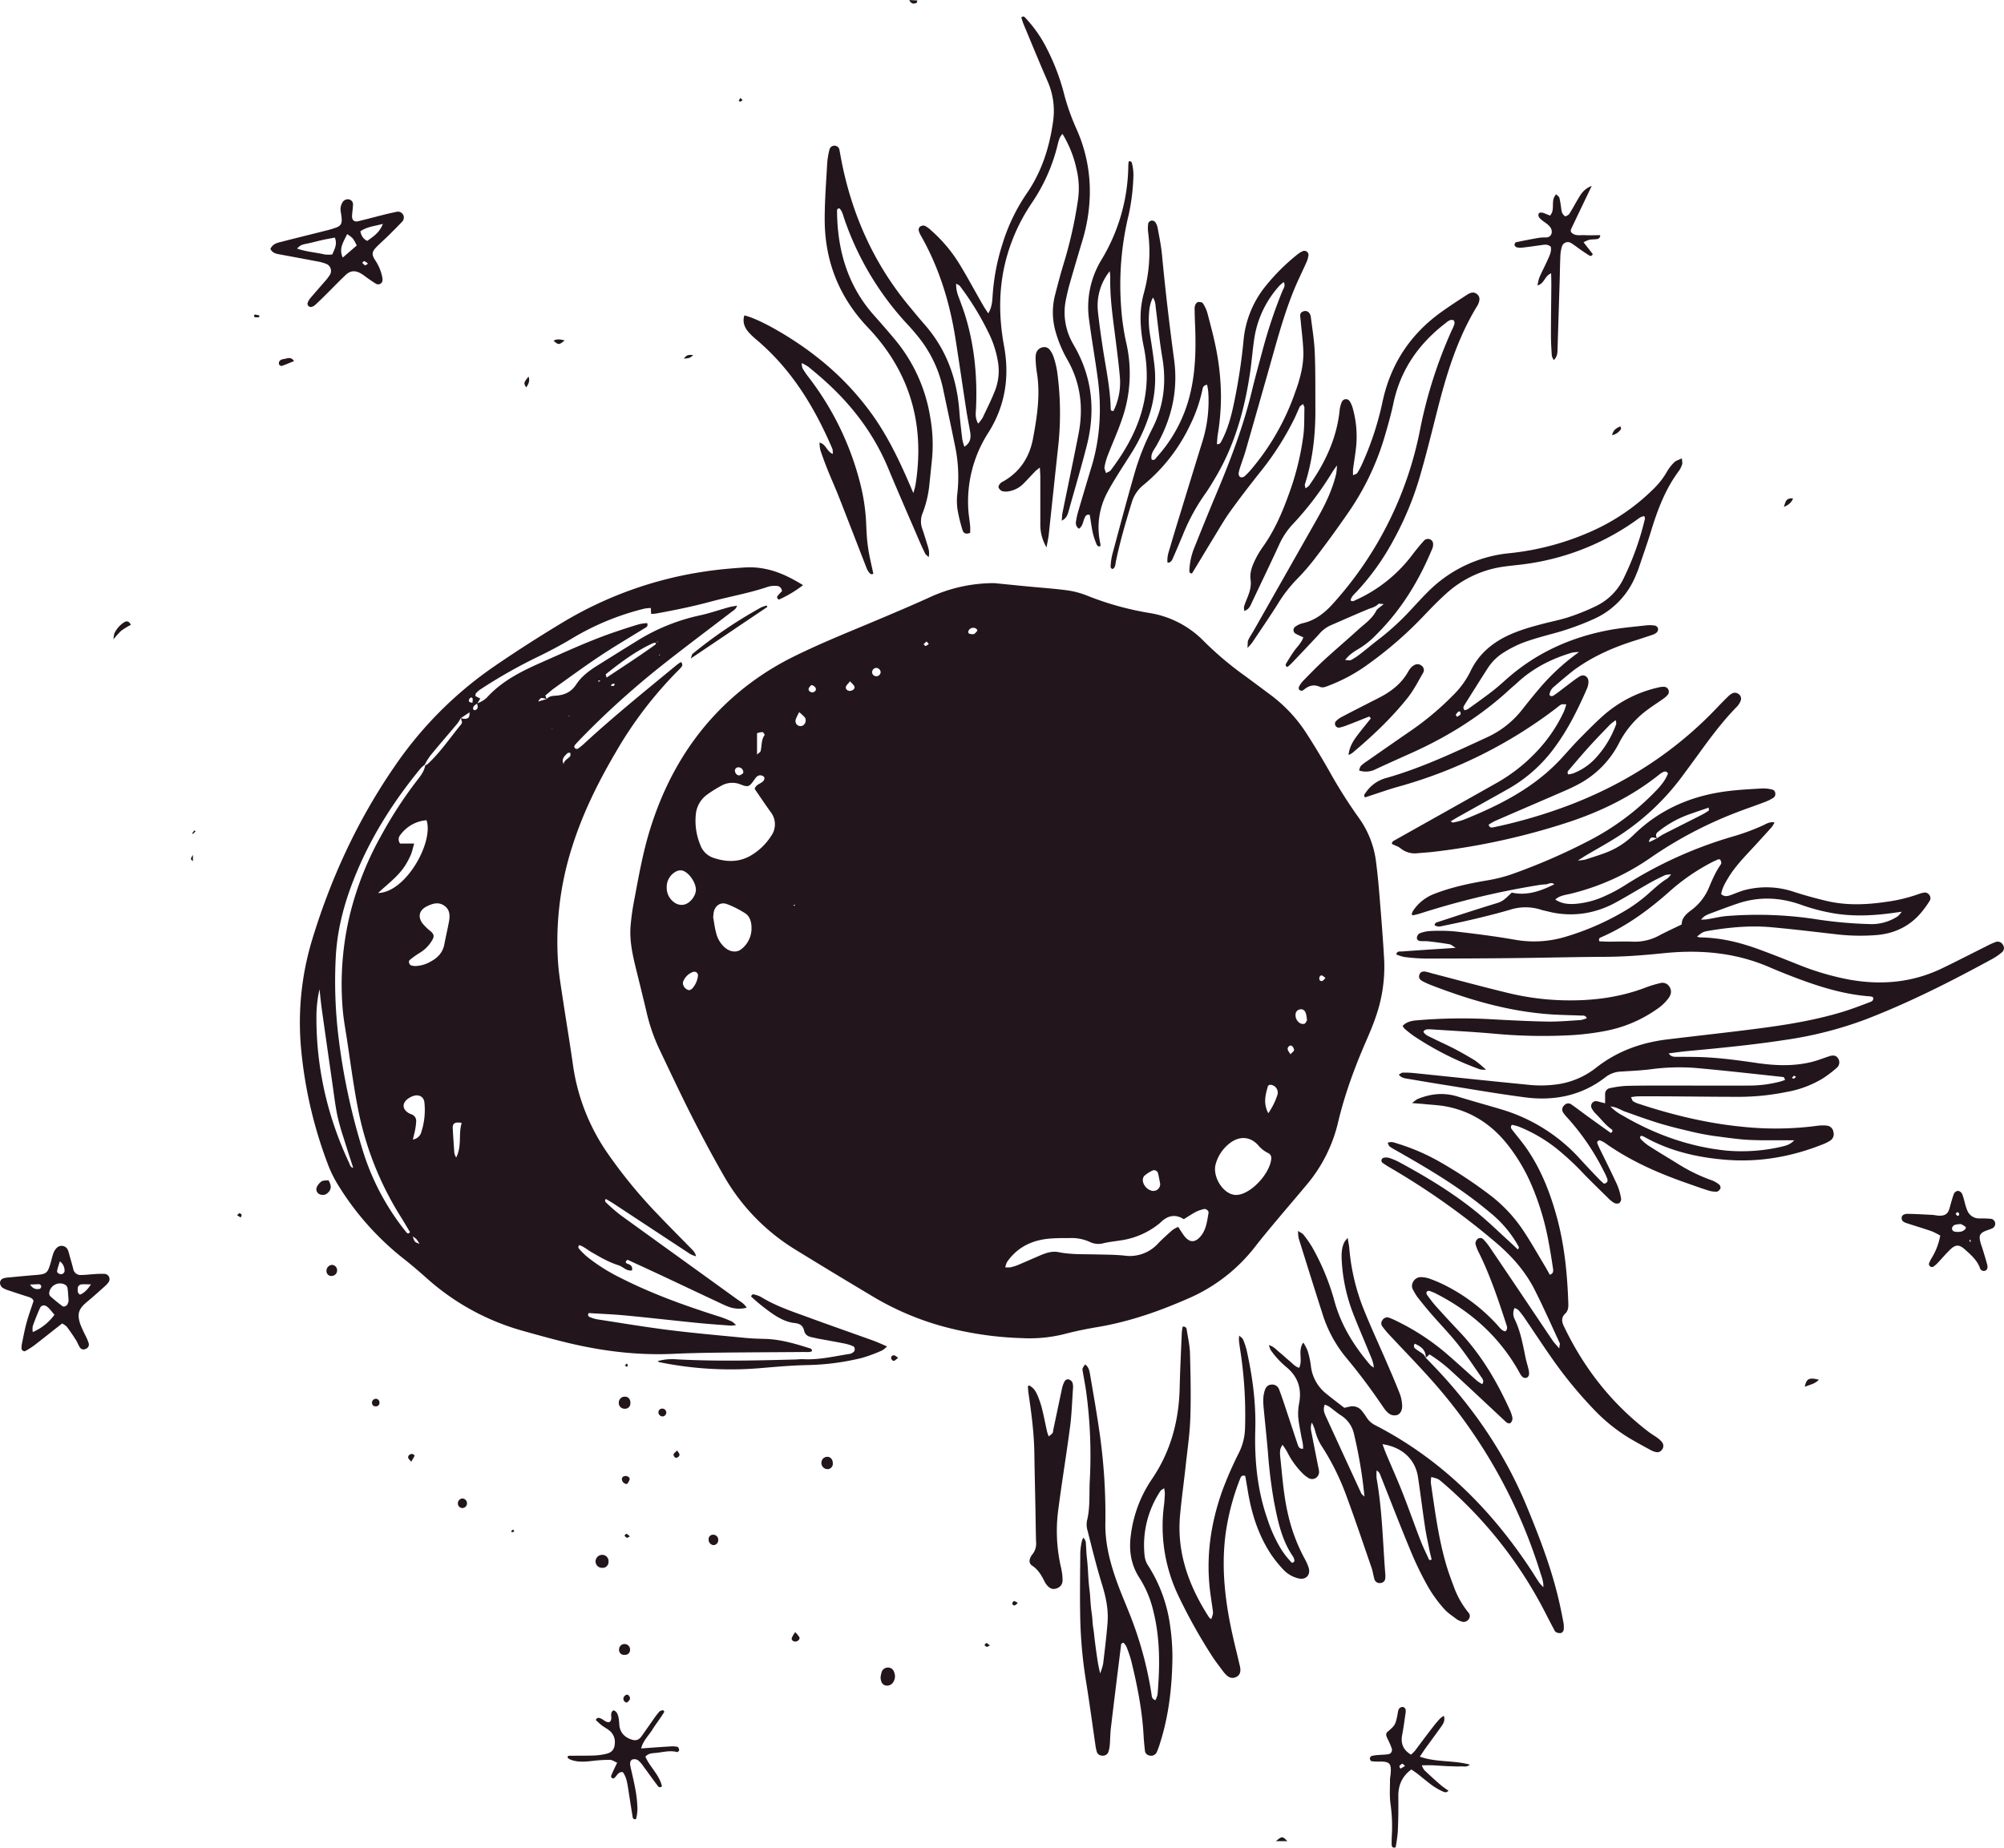 <svg xmlns="http://www.w3.org/2000/svg" viewBox="0 0 1015.37 936.39"><defs><style>.cls-1{fill:#22161c;}</style></defs><g id="Layer_2" data-name="Layer 2"><g id="Layer_2-2" data-name="Layer 2"><path class="cls-1" d="M646.43,933.12c3.21-2.64,3.29-2.63,5.85,0Z"/><path class="cls-1" d="M503.82,295.53c5.49.55,11,1.11,16.47,1.64,6.78.66,13.58,1.1,20.33,2a43.17,43.17,0,0,1,10.09,2.66A151.09,151.09,0,0,0,582,310.6,49.41,49.41,0,0,1,610,325a167.73,167.73,0,0,0,20.66,17.45q6.45,4.76,12.86,9.55a74.49,74.49,0,0,1,18.12,19.19c4.11,6.32,8,12.83,11.73,19.35a246.21,246.21,0,0,0,15,23.79,48.25,48.25,0,0,1,8.89,22.93c.86,6.56,1.41,13.18,1.94,19.78.8,9.91,1.6,19.82,2.14,29.75a76.92,76.92,0,0,1-4.53,29.29c-1.32,3.83-2.91,7.56-4.52,11.27-5.89,13.52-11,27.31-14.38,41.69a76,76,0,0,1-16.11,31.7c-5.19,6.23-10.48,12.36-15.67,18.58-3.43,4.1-6.85,8.2-10.12,12.42a85.71,85.71,0,0,1-33.65,26.2c-14.51,6.41-29.43,11.66-45.1,14.42-6,1-11.92,2.16-17.81,3.71a72.49,72.49,0,0,1-21.38,2.11,172.9,172.9,0,0,1-40.86-6.09,143,143,0,0,1-33.95-14.41q-20.16-12-40.16-24.3a104.66,104.66,0,0,1-36.49-37.7c-7.78-13.59-15-27.45-21.84-41.54-3.54-7.28-7-14.62-10.47-21.92A92.83,92.83,0,0,1,327.6,513c-1.81-7.7-3.73-15.38-5.61-23.06-1.62-6.64-3-13.34-2.53-20.2a121.52,121.52,0,0,1,2-14.18c2.2-11.76,4.3-23.55,7.83-35,9.28-30,25.52-55.34,50.9-74.37a141.79,141.79,0,0,1,22.62-13.76c14.7-7.24,30-13.22,45-19.61,7.8-3.3,15.59-6.62,23.29-10.13A77.91,77.91,0,0,1,503.82,295.53ZM382.38,399.83c.61-2.36,3.07-2.55,4.37-4a2.22,2.22,0,0,0,.51-1.88,2.48,2.48,0,0,0-1.78-1c-1.7-.15-2.5,1.1-3.39,2.35-2.43,3.45-3,3.78-6.81,2.28a11.18,11.18,0,0,0-10,.75,58.92,58.92,0,0,0-7.43,4.7,14,14,0,0,0-5.32,9.94,31.92,31.92,0,0,0,2.25,15.12,10.67,10.67,0,0,0,6.34,6.54c6.29,2.2,12.62,2.58,18.7-.7a30.35,30.35,0,0,0,10.77-10.08,10.13,10.13,0,0,0-.14-12.35C387.69,407.66,385.05,403.73,382.38,399.83ZM599.8,617.89c-4.59-2.88-8.49-1.67-12,1.86a8.33,8.33,0,0,1-.85.7,39.93,39.93,0,0,1-19,8.17c-2.9.47-5.85.74-8.7,1.42a9.91,9.91,0,0,1-7-.58,22.08,22.08,0,0,0-10.19-2c-3.5,0-7,0-10.48.29-8.85.81-16.24,4.42-21.39,11.92a10.52,10.52,0,0,0-.83,2.62,14,14,0,0,0,2.57,0,22.33,22.33,0,0,0,3.68-1.12c3.73-1.56,7.42-3.21,11.13-4.8,3.07-1.31,6.24-2.46,9.62-1.77,6,1.21,12.08,1,18.14,1.13,5.14.14,10.31.09,15.41.64a19.33,19.33,0,0,0,16.9-6.22c2.3-2.37,4.77-4.59,7.25-6.77a14.9,14.9,0,0,1,2.9-1.57c1.17,1.75,2.08,3.34,3.21,4.76,2.55,3.18,5.16,3.26,7.84.34,3.17-3.46,3.56-7.94,4.33-12.25.16-.95-1.25-2.14-2.25-1.91a17.52,17.52,0,0,0-4.13,1.41C604.08,615.14,602.25,616.39,599.8,617.89Zm26.14-12.26c.74-.07,1.3-.07,1.84-.17,7-1.26,15.85-11.23,16.33-18.31a2.72,2.72,0,0,0-1.48-2.73,14.8,14.8,0,0,1-4.75-3.55c-4-4.85-9.56-5.4-14.59-1.64a20,20,0,0,0-7.32,10.7c-1.61,5.58,2.54,13.38,8,15.28A14,14,0,0,0,625.94,605.63ZM361.35,464.89c.44,2.38.77,5.31,1.55,8.11a14.09,14.09,0,0,0,4.55,7.38c2.6,2.13,5.83,2.49,8.1.71a13.39,13.39,0,0,0,5.2-11.56c-.1-2.55-.94-5.26-3.25-6.71a49.54,49.54,0,0,0-9.26-4.65c-3.15-1.12-5.86.78-6.58,4C361.5,462.89,361.49,463.63,361.35,464.89Zm-8.76-13.79c.11-3.63-3.41-8.92-6.83-9.89a4.6,4.6,0,0,0-3.12.43,8.77,8.77,0,0,0-4.83,8.09,9,9,0,0,0,4.73,8.18,6.16,6.16,0,0,0,3.68.62C349.34,458.13,352.48,454.29,352.59,451.1ZM587.83,600c-.29-1.5-.62-3.47-1.09-5.4a2.09,2.09,0,0,0-2.56-1.46A17.78,17.78,0,0,0,579.7,596a3.65,3.65,0,0,0-.56,3A6.26,6.26,0,0,0,583,603.3,3.47,3.47,0,0,0,587.83,600Zm54.79-35.81a36.31,36.31,0,0,0,4.63-9.34,4,4,0,0,0-2.49-4.86c-1-.39-2.15-.21-2.39.64C641.19,554.84,639.94,559.09,642.62,564.21ZM349.24,501.84a4.22,4.22,0,0,0,1.51-.84,11.79,11.79,0,0,0,2.87-6.34c.18-1.67-1.25-2.63-2.86-1.94a8.61,8.61,0,0,0-4.52,4.48C345.43,498.94,346.94,501.5,349.24,501.84Zm313,15.26c-.15-1.11-.22-1.84-.36-2.55a7.07,7.07,0,0,0-.49-1.56,2.33,2.33,0,0,0-2.64-1.44,2.65,2.65,0,0,0-2.33,2.6,4.78,4.78,0,0,0,2,4.24,3.16,3.16,0,0,0,2.46.48C661.55,518.62,661.9,517.58,662.22,517.1ZM383.57,382.44c1.05-1,1.64-1.24,1.76-1.66.79-2.71.22-5.77,2.09-8.25.13-.16-.68-1.48-1.1-1.5a10,10,0,0,0-2.75.57Zm21.33-21.52c-1.86,3.71-2,4-1.76,5.19a2.5,2.5,0,0,0,3.85,1.44,3,3,0,0,0,.88-3.85A23,23,0,0,0,404.9,360.92Zm25.79-15.63c-.9,1.14-1.75,1.82-2.06,2.69-.39,1.08.65,2.14,1.82,2.17,1.49,0,2.88-1.1,2.46-2.21C432.57,347.07,431.67,346.42,430.69,345.29ZM444,338.5a2.16,2.16,0,0,0-2.11,2,2,2,0,0,0,1.86,2.19,2.14,2.14,0,0,0,2.44-2.2A2.33,2.33,0,0,0,444,338.5Zm-67.43,53.3a2.49,2.49,0,0,0-2.31-2.92,1.75,1.75,0,0,0-1.9,1.54c-.06,1.3,1.06,2.7,2.3,2.52C375.46,392.83,376.13,392.1,376.61,391.8Zm114-71.71c.09.33.12.89.28.93a4.76,4.76,0,0,0,2.47.36c.72-.22,1.29-1.05,1.83-1.69.1-.12-.13-.71-.36-.92A2.63,2.63,0,0,0,490.58,320.09Zm-79.53,27.12c-.36.47-1.13,1.05-1.3,1.78-.25,1,.58,1.65,1.55,1.9a2,2,0,0,0,2.11-1.34C413.57,348.63,412.48,347.34,411.05,347.21ZM653.83,534.33c.88-1,1.8-1.55,1.84-2.17a3,3,0,0,0-1.19-2.11c-.82-.58-2.2.53-2.05,1.71C652.53,532.5,653.17,533.17,653.83,534.33Zm17.76-38.69c-.82-.58-1.29-1.13-1.86-1.27-.78-.19-1.46.89-1.25,1.83a1.1,1.1,0,0,0,1.53.93C670.53,496.93,670.9,496.32,671.59,495.64ZM469.45,325.1l-1.52,1.41c.37.31.84.95,1.1.88a5.91,5.91,0,0,0,1.56-1.06ZM402.67,459l.13-.45-.71.06c.05.14.05.35.15.42S402.52,459,402.67,459Z"/><path class="cls-1" d="M722.33,688.1c21.68,21.73,39.18,46.33,51,74.78,6.34,15.31,12.33,30.76,16.2,46.93,1,4.11,1.81,8.27,2.61,12.42a12.25,12.25,0,0,1,.12,3.82,2.21,2.21,0,0,1-1.29,1.56,4,4,0,0,1-2.55-.42c-.58-.31-.91-1.13-1.26-1.78-1.3-2.44-2.58-4.88-3.83-7.35a216.69,216.69,0,0,0-52.21-66.51c-2.42-2.09-2.43-2.08-5.94-3a15.69,15.69,0,0,0-.18,3.17c2.06,14,3.84,28.1,7.89,41.74,1.26,4.23,2.85,8.36,4.41,12.49A45.15,45.15,0,0,0,744,817.25a2.55,2.55,0,0,1,0,3.54,3,3,0,0,1-3.47,1,8.72,8.72,0,0,1-2.48-1.18c-2.19-1.67-4.6-3.19-6.37-5.24a67.65,67.65,0,0,1-7.82-10.65,167.11,167.11,0,0,1-8.76-17.82c-5.32-12.74-10.28-25.62-15.38-38.45-.46-1.17-.76-2.41-2.23-3.21a25.26,25.26,0,0,0,0,4c2.85,16,3.13,32.25,4.39,48.39a11.66,11.66,0,0,1,0,2.21,2.52,2.52,0,0,1-2.49,2.44,2.69,2.69,0,0,1-3-1.88c-.57-1.94-.81-4-1.47-5.89-4.38-12.7-8.66-25.44-13.33-38a125,125,0,0,0-11.34-22.7,27.23,27.23,0,0,1-4-9,23.62,23.62,0,0,0-1.57-3.84c-.95,2.42-.34,4.2,0,6q1.58,8.13,3.19,16.25a20.26,20.26,0,0,1,.42,2.17,3.68,3.68,0,0,1-1.31,3.45,3.51,3.51,0,0,1-4.16.13,15,15,0,0,1-3-2.42,41.22,41.22,0,0,1-7.66-10.75,39.91,39.91,0,0,0-2.35-3.58,9.93,9.93,0,0,0-1.11,2.3,13,13,0,0,0-.09,3.3c1.09,10.06,1.73,20.18,4.1,30.07a87.74,87.74,0,0,0,8.11,21.66,26.5,26.5,0,0,1,2.25,5c1.08,3.7-1.46,6.31-5.16,5.39a15.32,15.32,0,0,1-7.58-4.34,60.62,60.62,0,0,1-6.24-7.71c-6.53-9.84-10-20.83-11.88-32.41-.41-2.53-.87-5.06-1.28-7.46-1.76-.63-2.24.5-2.62,1.48a121.55,121.55,0,0,0-7.38,28.23c-2.28,17.83,0,35.27,3.95,52.6.94,4.13,2,8.24,2.93,12.36.21.9.47,1.79.59,2.69.31,2.29-.45,3.82-2.17,4.59s-3.35.45-5-1.18a17.11,17.11,0,0,1-1.79-2.1c-1.75-2.37-3.58-4.69-5.18-7.16a270,270,0,0,1-17-30.36,81.52,81.52,0,0,1-7.51-46.24c.26-2,.36-4,.45-6.06a16.11,16.11,0,0,0-.38-2.62c-.83.6-1.51.86-1.84,1.36a49.57,49.57,0,0,0-8,33.15,11.42,11.42,0,0,0,2,5.07,75.08,75.08,0,0,1,10.86,29.89,112.81,112.81,0,0,1,1.2,16.51c-.21,14.59-1.77,29-6.22,43a41.62,41.62,0,0,1-1.67,4.66,3.11,3.11,0,0,1-3.64,1.83,2.75,2.75,0,0,1-2.42-2.62c-.29-2.56-.54-5.13-.68-7.7-.71-12.75-3.19-25.2-6.21-37.55a61.45,61.45,0,0,0-2.47-7.3,8.71,8.71,0,0,0-1.4-1.95c-1.45.07-1.3,1-1.38,1.61-1.73,13.89-3.46,27.78-5.11,41.67-.33,2.74-.3,5.52-.53,8.27a15.93,15.93,0,0,1-.72,3.76,2.88,2.88,0,0,1-3.08,1.85,2.75,2.75,0,0,1-2.84-2.15,19.25,19.25,0,0,1-.58-2.69c-1.66-11.29-3.15-22.61-5-33.87a233.15,233.15,0,0,1-2.81-33.55c-.17-10.32,0-20.63.08-31a34.85,34.85,0,0,1,.79-5.43,10.75,10.75,0,0,1,.74-1.8c1.59,1.73,1.25,3,1.37,4.2s.12,2.58.23,3.86c.12,1.47.3,2.93.43,4.4.12,1.28.21,2.57.3,3.86s.13,2.57.22,3.86.18,2.57.3,3.86c.15,1.46.35,2.92.49,4.39.12,1.28.18,2.57.28,3.86s.2,2.57.34,3.85.37,2.55.5,3.83c.15,1.47.22,2.94.37,4.41.14,1.28.38,2.55.54,3.83s.27,2.56.43,3.84.32,2.56.49,3.84c.2,1.46.4,2.92.62,4.37.19,1.28.37,2.55.6,3.82s.5,2.5,1,4.75a32.5,32.5,0,0,0,1.52-4.83c.83-6.95,1.7-13.89,2.24-20.86.53-6.69-.85-13.12-2.84-19.54-2.76-9-5-18.1-7.29-27.18a10.54,10.54,0,0,1-.3-4.91c1.65-6.54,1.09-13.21,1.4-19.8a240.64,240.64,0,0,0-1.81-45.76c-.49-3.46-1.17-6.9-1.75-10.34-.22-1.32-.2-1.33,1.2-3.39,1.88,1.27,2.23,3.31,2.56,5.26,1.55,9.07,3.16,18.14,4.48,27.24a292,292,0,0,1,3.25,47.91c-.2,10.65,2.56,20.78,6.17,30.69,1.7,4.67,3.68,9.24,5.51,13.86a186.67,186.67,0,0,1,11.67,41.93c.18,1.24.1,2.65,2,3.28a11.47,11.47,0,0,0,1.08-2.88c1.22-14.19,1.36-28.34-2.13-42.29a54.14,54.14,0,0,0-7-16.75c-4.33-6.65-5.45-13.91-4.4-21.69a64.44,64.44,0,0,1,10.51-28.17C593,736,597.3,720.38,597.7,703.58c.22-9.39.69-18.77,1.08-28.15a28.88,28.88,0,0,1,.44-3.06,1.63,1.63,0,0,1,2.06,1.57c.62,4,1.56,8,1.66,12,.29,10.86.53,21.74.17,32.59-.27,8.08-1.46,16.13-2.34,24.18-.91,8.42-2.1,16.81-2.87,25.24-1.73,19,4.48,35.89,14.62,51.61a3.51,3.51,0,0,0,.76.78,1.21,1.21,0,0,0,.48.12c.91-2.65.94-2.65.7-4.48-.42-3.1-.91-6.18-1.31-9.29-2.23-17.73.3-34.92,6.31-51.6a191.38,191.38,0,0,1,8.2-18.69,29.54,29.54,0,0,0,3.15-12.17,215.34,215.34,0,0,0-2.53-40.74c-.23-1.46-.41-2.92-.56-4.38a16.41,16.41,0,0,1,.16-2.22c.87.84,1.66,1.27,1.93,1.93a35.42,35.42,0,0,1,1.9,5.74c2.9,13.16,4.69,26.42,4.31,40-.45,15.36,1,30.54,6.1,45.19a72.92,72.92,0,0,0,6.24,14.12,39.73,39.73,0,0,0,6.25,8.18c1.55-.37,1.3-1.27,1-2.17a3.64,3.64,0,0,0-.46-1c-5.82-8.43-7.76-18.17-9.67-28a245.69,245.69,0,0,1-3.08-25.21c-.64-7.15-1.39-14.29-2.08-21.44-.31-3.12-.52-6.24.43-9.31.52-1.71,1.38-3,3.33-3.19a3.69,3.69,0,0,1,4,2.42c1.51,3.95,2.8,8,4.14,12,1.75,5.23,3.45,10.48,5.21,15.71.41,1.19.81,2.5,2.77,2.41.19-2.21-.51-4.3-.88-6.42-.56-3.26-1.3-6.51-1.55-9.8a28,28,0,0,1,.51-7.12c1.34-7.4-.83-13.5-6.65-18.19a44.36,44.36,0,0,1-7.8-8.52,10.89,10.89,0,0,1-.87-2.51c2.6.8,3.8,2.45,5.28,3.62,1.73,1.38,3.31,2.94,5,4.31,1.53,1.21,2.75,2.9,5,3.59,2-4.08-.85-8.64,2.1-12.81a24.25,24.25,0,0,1,2.18,4.12,44.29,44.29,0,0,1,1.65,7.52,20.78,20.78,0,0,0,7.7,14.19c3,2.45,6.08,4.77,9.25,7.24l2.67-.6a6,6,0,0,1,6.36,2.32,28.94,28.94,0,0,1,2.25,3.14,11,11,0,0,0,4.48,4c33.28,17.17,58.79,42.69,79.14,73.74,1.31,2,2.54,4.06,3.87,6a24.25,24.25,0,0,0,2.09,2.29c.1-3-.87-5.21-1.57-7.46a264.38,264.38,0,0,0-56.85-99.45c-6.42-7.11-13.12-14-19.66-21a49,49,0,0,1-3.51-4.24,2.56,2.56,0,0,1,0-3.1,2.84,2.84,0,0,1,3.31-1.35,38,38,0,0,1,4,1.76,117.53,117.53,0,0,1,25.78,17c5,4.31,9.87,8.83,14.84,13.21a20.74,20.74,0,0,0,2.67,1.74c1.16-1.61.11-2.76-.55-3.7-3.86-5.6-7.64-11.29-11.87-16.61s-9-10.22-13.48-15.37c-2.41-2.78-4.72-5.65-7-8.56a34.8,34.8,0,0,1-2.24-3.78c-1.36-2.29.61-6.28,4.08-6.21a13.65,13.65,0,0,1,4.31.75,68,68,0,0,1,7.62,3.23A91.05,91.05,0,0,1,759,671.9c1.07,1.19,2,2.62,3.77,2.83,1.3-1.23.78-2.46.39-3.65-4-12.25-8.06-24.48-13.78-36.08a21.77,21.77,0,0,1-1.81-4.6,3.09,3.09,0,0,1,.94-2.37,2.15,2.15,0,0,1,3,0,30.92,30.92,0,0,1,3.45,4.28q9.15,13.5,18.22,27c4.52,6.72,9,13.46,13.57,20.17.79,1.16,1.81,2.17,3.27,3.91.14-1.52.45-2.27.22-2.76-4.17-9-8.2-18.12-12.69-27-4.63-9.14-11.31-16.76-19.07-23.42a370,370,0,0,0-54-38.34,46.72,46.72,0,0,1-4.16-2.68,1.65,1.65,0,0,1-.33-1.45,1.73,1.73,0,0,1,1.11-1,6,6,0,0,1,2.7.08,31.89,31.89,0,0,1,5.08,2.13c14.12,7.63,27.84,15.91,40.24,26.15,5.54,4.57,10.67,9.61,16,14.45,1.32,1.21,2.62,2.46,3.92,3.68,1-1,.25-1.65,0-2.18a58.4,58.4,0,0,0-13-15.62c-4.93-4.14-10-8.11-15.3-11.81-10.7-7.53-22-14.11-33.38-20.58a26.52,26.52,0,0,1-3.27-2c-.49-.39-.66-1.18-1-1.85,2-.86,3.49-.06,5,.39a105.34,105.34,0,0,1,21.73,9.44,230.57,230.57,0,0,1,24.43,16.12,74.55,74.55,0,0,1,17.44,18.35c3.89,5.8,7.31,11.92,10.92,17.9.93,1.55,1.78,3.15,2.63,4.67,2-.67,1.79-2.08,1.6-3.31-.66-4.37-1.33-8.74-2.16-13.08a135.13,135.13,0,0,0-8.65-29,90.59,90.59,0,0,0-12.39-20.83c-8-10-18.15-16.63-30.81-19.06-3.6-.69-7.31-.84-11-1.21-1.81-.18-3.63-.3-6.35-.52a16.89,16.89,0,0,1,2.65-2c6.67-2.78,13.45-3.49,20.49-1.3,7.37,2.3,14.84,4.31,22.24,6.54a87.23,87.23,0,0,1,40.06,25.46c3,3.28,6,6.46,9.09,9.66.87.92,1.85,1.74,2.65,2.48,1.74-.28,2.07-1.31,1.7-2.47a24.55,24.55,0,0,0-1.59-3.51,120.43,120.43,0,0,0-18.55-27.35,22,22,0,0,1-2.1-2.55,2.82,2.82,0,0,1,.57-3.95,2.54,2.54,0,0,1,3.52-.28c2.73,1.88,5.35,3.91,8,5.85,4,2.89,8,5.76,11.95,8.57,1.1-.71,1-1.45.35-1.89-3.22-2.23-5.46-5.42-8.23-8.1a10.44,10.44,0,0,1-1.89-2.69,2.49,2.49,0,0,1,2.29-3.47,12.27,12.27,0,0,1,2.12.49l2.46.61c0-1.71,0-3.13,0-4.54a3,3,0,0,1,2.56-3.16,53,53,0,0,1,8.19-1.12c7.37-.19,14.74-.16,22.11-.16,13.63,0,27.26.08,40.89,0a62.7,62.7,0,0,0,15.29-2.11,22.57,22.57,0,0,0,2.21-.81c-.4-.63-.62-1.36-.91-1.4-15-1.61-30-3.32-45.05-4.65a109.74,109.74,0,0,0-22.61.77c-4.93.59-9.91.81-14.88,1.12a13.41,13.41,0,0,0-7.61,2.84c-12.05,9.35-25.9,12.14-40.68,10.22-14.24-1.85-28.39-4.34-42.57-6.59-5.64-.89-11.26-1.88-16.89-2.81-1.59-.26-3.22-.4-4.59-2.13.81-.41,1.4-1,2-1a44.13,44.13,0,0,1,5.51.2c19,1.94,38.1,4,57.15,5.85a60.65,60.65,0,0,0,16-.18,41,41,0,0,0,19.09-8.18c10.72-8.52,23-12.92,36.44-14.55,12.25-1.48,24.51-2.84,36.76-4.34,17.73-2.17,35.44-4.51,52.59-9.81,4.39-1.35,8.67-3.05,13-4.66,1-.36,2.13-.78,1.83-2.46a4.63,4.63,0,0,0-1.32-.5c-13.19-.92-25.65-4.79-37.91-9.43-4.47-1.7-8.92-3.47-13.31-5.37-17.21-7.45-35.19-9-53.61-7.1-9.9,1-19.8,1.8-29.77,1.84-15.66.07-31.31.49-47,.65q-22.11.23-44.22.22a94,94,0,0,1-10.45-.8,21.6,21.6,0,0,1-4.07-1.3c.49-1.88,1.85-1.41,2.74-1.48,7.9-.59,15.8-1.08,23.71-1.6l3.67-.26c-1.53-.91-2.27-1.66-3.12-1.8-3.44-.59-6.9-1.05-10.37-1.46-1.46-.17-2.94-.06-4.41-.16-1-.07-1.86-.73-1.75-1.71a2.9,2.9,0,0,1,1.29-2.16,16.84,16.84,0,0,1,5.34-1.21,88,88,0,0,1,12.69.19c10.06,1.16,20.11,2.42,30.08,4.16a55.21,55.21,0,0,0,26.22-1.54,132.77,132.77,0,0,0,31.66-14.2,78.74,78.74,0,0,0,8.88-6.55c3.5-3,6.73-6.27,10.71-8.66a12.61,12.61,0,0,0,1.91-2.1,11.89,11.89,0,0,0-3,.35c-2.66,1.25-5.3,2.55-7.85,4-5.93,3.35-11.73,6.93-17.72,10.17a48.56,48.56,0,0,1-15.1,5.14,45.9,45.9,0,0,1-18.63-.87c-1.25-.3-2.52-.54-3.74-.94a25.75,25.75,0,0,0-15.75.11c-5.65,1.66-11.37,3.08-17.09,4.46-5.37,1.3-10.77,2.44-16.18,3.55-1.54.31-3.19.93-4.84-.34.3-.45.5-1.11.87-1.23,9.62-3.14,19.23-6.31,28.9-9.27,4.4-1.35,4.56-1.21,9.42-5.92,7.56,1.7,14.6-.71,21.57-4.23-1.62-1.26-3,0-4.46.06a34.19,34.19,0,0,0-4.38.52,409.37,409.37,0,0,0-59,14.2c-1.21.39-2.47.66-3.71.95-.14,0-.32-.16-.76-.39a8.62,8.62,0,0,1,.67-1.79,22.48,22.48,0,0,1,11.06-8.76c8.46-3.28,17.26-5.14,26.17-6.68a77.13,77.13,0,0,0,12.29-3,306.4,306.4,0,0,0,40-17.36,128.93,128.93,0,0,0,33.13-24.61c2.71-2.77,5.22-5.69,6.58-9.3-.93-1.42-2-1-2.93-.46a11.71,11.71,0,0,0-1.8,1.27c-14,11.12-29.9,18.79-46.84,24.26a349.73,349.73,0,0,1-66.24,14.54c-2.92.35-5.87.57-8.81.79A11.44,11.44,0,0,1,709.7,430c-1.18-1-2.81-1.46-4.38-2.23-.27-1.22.85-1.65,1.79-2.18,16.85-9.48,33.73-18.91,50.55-28.43a85.53,85.53,0,0,0,25.23-21.21,76.07,76.07,0,0,0,9.56-15.47,35.4,35.4,0,0,0,1.14-3.47,7.92,7.92,0,0,0-2.46,0,12.18,12.18,0,0,0-2.23,1.6,235.29,235.29,0,0,1-80.58,40.13c-4.43,1.24-8.76,2.79-13.14,4.2l-3.54,1.18c-1-1.21,0-1.89.4-2.5a18,18,0,0,1,10.09-7.26c18-5.08,34.78-13.06,51.66-20.86a47.62,47.62,0,0,0,17.56-14c2.62-3.33,5.28-6.63,8-9.85a110.1,110.1,0,0,1,20.71-19.19,23.81,23.81,0,0,0-3.48.29c-10.39,3.06-19.84,7.83-27.83,15.27-1.22,1.13-2.52,2.16-3.73,3.29-14.76,13.64-31.58,24.09-49.86,32.3-6.05,2.71-12.09,5.42-18.1,8.21a10.86,10.86,0,0,1-8.4.69,6.15,6.15,0,0,1,.78-2.26,18.54,18.54,0,0,1,3-2.37c7.41-5.16,14.81-10.33,22.24-15.44a145.66,145.66,0,0,0,21.56-18.09A44,44,0,0,0,745,340.31c3.84-8.17,10.17-13.86,18.18-17.82,6.15-3,12.71-4.84,19.32-6.54,4.27-1.09,8.63-1.94,12.81-3.35A111.33,111.33,0,0,0,809,307a29.89,29.89,0,0,0,13.7-14,143.58,143.58,0,0,0,10.74-30.1c.07-.3-.14-.67-.29-1.34a7.64,7.64,0,0,0-1.88.55c-1.11.66-2.12,1.47-3.18,2.21a125.78,125.78,0,0,1-57.77,21.85c-3.66.44-7.34.75-11,1.42A54.46,54.46,0,0,0,732.56,301c-3.82,3.45-7.43,7.16-11,10.91a194.74,194.74,0,0,1-27.37,24,86,86,0,0,1-20.71,11.48c-1.55.57-3.11,1.42-4.78.68-3.12-1.39-5.72-.51-8.15,1.55a4.35,4.35,0,0,1-1,.49c-1.49-.2-1.84-1.19-1.25-2.34a13.18,13.18,0,0,1,2.3-3.07c3.36-3.41,6.67-6.87,10.2-10.11,5.7-5.23,11.6-10.24,17.32-15.45,3.24-2.95,7-5.41,9.11-9.49.61-1.18,2.06-1.91,3.86-3.5-1.58-.05-2.45-.34-2.72-.05-1.46,1.55-3.44,1.92-5.28,2.68-6.46,2.67-12.85,5.53-19.27,8.31a16.82,16.82,0,0,0-5.58,4.41c-4.5,4.87-9.07,9.67-13.64,14.47-.73.78-1.58,1.45-2.27,2.07-1.32-.56-.93-1.36-.6-1.9,1.32-2.19,2.65-4.38,4.15-6.45s3.47-3.81,4.49-6.67c-1.34-.63-2.62-1.15-3.82-1.83a2.07,2.07,0,0,1-.19-3.63,10.66,10.66,0,0,1,3.43-1.65c6.66-1.42,11.57-5.43,15.93-10.34a184,184,0,0,0,43.7-87.39,232.12,232.12,0,0,1,16.21-50.92,16.81,16.81,0,0,0,1.27-3.05,2.21,2.21,0,0,0-.42-1.92,2.62,2.62,0,0,0-2,.07,7.44,7.44,0,0,0-1.82,1.22c-13.65,10.44-23,23.62-26.63,40.68-1.21,5.76-2.84,11.44-4.49,17.09a134.26,134.26,0,0,1-18.89,39.13c-5,7.25-10.23,14.43-15.59,21.46A115.77,115.77,0,0,1,657,293.65a70,70,0,0,0-9.43,12.2c-4.22,6.69-8.7,13.22-13.1,19.8a31.08,31.08,0,0,1-2.41,2.74c.18-2,0-3.12.4-4,.75-1.67,1.84-3.19,2.75-4.79q16.22-28.59,32.43-57.18c4-7.07,7.48-14.37,9.38-22.33a40.39,40.39,0,0,0,.39-4.22c-1.24,1.76-1.8,2.44-2.24,3.19a158.32,158.32,0,0,1-20.34,26.8,38.08,38.08,0,0,0-6.66,10.07c-4.46,9.7-9.1,19.32-13.69,29-.85,1.77-1.4,3.82-4,4.69a6.68,6.68,0,0,1-.18-2.12,38.82,38.82,0,0,1,1.53-4.14c1.26-3.08,2.29-6.1,1.8-9.6-.47-3.34.67-6.59,2.11-9.6a45.66,45.66,0,0,1,3.88-6.67c6-8.32,10-17.56,13.43-27.14a137.65,137.65,0,0,0,7.37-30c.53-4.55.38-9.18.49-13.78,0-.46-.35-.93-.71-1.82-.71.6-1.4.91-1.66,1.44-1,2-1.76,4.05-2.73,6a146,146,0,0,1-17.22,26.94c-5.27,6.64-10.45,13.35-15.38,20.23-3.21,4.49-5.92,9.32-8.8,14-3.54,5.79-7,11.61-10.47,17.28-1.38-.09-1.34-.92-1.32-1.6a34.44,34.44,0,0,1,2.64-11.8c3.63-9.05,7.28-18.1,11.06-27.09,7.06-16.82,13.57-33.82,17.87-51.6,1.73-7.15,3.69-14.25,5.61-21.36a248.62,248.62,0,0,1,10-29.82c.53-1.28,1.66-2.54.62-4.41a19.86,19.86,0,0,0-2,1.67,51.24,51.24,0,0,0-13,27.56c-.85,5.82-1.27,11.71-2.17,17.53-2.84,18.52-7.85,36.34-17.57,52.56-1.7,2.85-3.39,5.71-5.33,8.39a100.91,100.91,0,0,0-11,20.34c-1.65,3.9-3.26,7.82-5,11.7-.5,1.16-1,2.44-2.77,2.49-.46-3,.69-5.79,1.49-8.57,1.73-6,3.6-12,5.44-18q5.41-17.69,10.87-35.36a69.24,69.24,0,0,0,2.82-24.57,35.35,35.35,0,0,0-.59-3.7c-2.08.28-2.21,1.66-2.45,2.84a75.66,75.66,0,0,1-6.21,17.66,87.85,87.85,0,0,1-23.57,30.28,17.81,17.81,0,0,0-6,9c-3,9.87-5.94,19.74-8,29.85-.27,1.31-.2,2.92-1.57,3.73-1.18-.21-1.13-1.09-1.07-1.73a32,32,0,0,1,.79-5.45c3.68-13.68,7.3-27.38,11.22-41a124.93,124.93,0,0,1,8.9-22.59c6-11.6,7.44-23.69,5.24-36.48-1.39-8.16-2.19-16.42-3.24-24.63-.23-1.79-.12-3.66-1.51-5.68a18.29,18.29,0,0,0-1.82,6.39,47.49,47.49,0,0,0,.48,13.2c.82,4.9,1.51,9.82,2.12,14.75a59.4,59.4,0,0,1-3.11,26.66,82.71,82.71,0,0,1-7.72,16.47c-2.49,4.09-5.16,8.07-7.67,12.14-1.93,3.13-3.88,6.27-5.56,9.54a37.48,37.48,0,0,0-3.42,25.22c.1.52.12,1.06.18,1.58-1.27.57-1.8-.37-2.09-1.09a36.3,36.3,0,0,1-1.87-5.71c-.65-3-1-6.06-1.52-9-1.82-.46-2.21.74-2.64,1.67-.82,1.79-.86,4-2.83,5.34a3.51,3.51,0,0,1-1.48-3.77,38.38,38.38,0,0,1,1.22-5.38q3.26-11.13,6.62-22.22c4.47-14.71,5.19-29.69,3.16-44.84-1.3-9.67-3-19.29-4.28-28.95a46.1,46.1,0,0,1,6.25-31.28,93.91,93.91,0,0,0,13.52-47.79c0-.67.15-1.34.22-1.94,1.29-.3,1.56.52,1.68,1.18a26,26,0,0,1,.71,5.43,107.33,107.33,0,0,1-2.37,20.27,149.89,149.89,0,0,0-4,45,123.51,123.51,0,0,0,2.63,19.67,69.72,69.72,0,0,1-2.09,39.17c-2.12,6.26-4.89,12.31-7.27,18.49a30.51,30.51,0,0,0-1.57,5.78c-.14.8.41,1.71.77,3,1-.61,2-.87,2.41-1.48,10.32-13.63,17.64-28.46,18.2-46A72.85,72.85,0,0,0,579.56,176a73.94,73.94,0,0,1-1.67-14.24,47.81,47.81,0,0,1,1.64-13.11,78.6,78.6,0,0,0,2.17-31.2,15.16,15.16,0,0,1,.11-4.36,2.21,2.21,0,0,1,1.57-1.28,2.27,2.27,0,0,1,1.9.69,7.83,7.83,0,0,1,1.27,3c.82,4.53,1.77,9.06,2.2,13.63,1.67,17.79,3.76,35.52,6.15,53.22,2.08,15.51-1.24,30-9,43.56-1.24,2.18-3.08,4.19-2.38,7,1.55.66,2-.64,2.67-1.35A73.11,73.11,0,0,0,603.39,198c2.54-11.43,2.57-23,2.07-34.64-.1-2.21-.15-4.42-.17-6.63a5.2,5.2,0,0,1,.3-2.16c.28-.61.88-1.41,1.42-1.49.8-.11,2.09.08,2.44.62a17.41,17.41,0,0,1,2.32,5c1.64,6.23,3.32,12.46,4.53,18.78a127.94,127.94,0,0,1,2.33,23.61A119.23,119.23,0,0,1,617,220.31c-.25,1.58-.29,3.2-.43,4.8,1.58.1,1.91-.8,2.34-1.6,3.3-6.26,5.06-13,6.45-19.9a290.57,290.57,0,0,0,4.71-31.1,51,51,0,0,1,10.65-26.86,104.32,104.32,0,0,1,16.75-16.79,12,12,0,0,1,2.82-1.67,2.14,2.14,0,0,1,2.7,2A13,13,0,0,1,662,132.8c-1.93,4.37-4.08,8.65-5.93,13.06-4.92,11.75-8.29,24-11.74,36.22q-6.53,23.11-13.16,46.2c-.76,2.65-1.74,5.23-2.59,7.86a21.32,21.32,0,0,0-1,3.72,2.24,2.24,0,0,0,.71,1.86,2.19,2.19,0,0,0,2-.11,28.15,28.15,0,0,0,3.48-3.51,122.18,122.18,0,0,0,22.56-39.61,71.34,71.34,0,0,0,2.75-9,45.59,45.59,0,0,0,1.32-10.35c-.12-5.51-.88-11-1.37-16.5-.08-.92-.26-1.83-.25-2.74a2,2,0,0,1,1.52-2.06,2.53,2.53,0,0,1,3,.72,4.21,4.21,0,0,1,.85,2c.74,6,1.77,12,2,18.08.4,9.38.26,18.78.32,28.18.1,13.15-1.28,26.09-5.33,38.67-.14.45.15,1,.31,2a8,8,0,0,0,1.8-1.36c8.18-11.6,14.12-24.12,15.53-38.47a14.48,14.48,0,0,1,1.2-4.21,2.28,2.28,0,0,1,3.74-.3,12.52,12.52,0,0,1,1.6,3.46,53,53,0,0,1,1.62,21.33c-.4,3.29-.95,6.56-1.38,9.85a27.72,27.72,0,0,0,0,3.09c1-.51,1.81-.67,2.13-1.17a33.1,33.1,0,0,0,2.35-4.35,153.19,153.19,0,0,0,10.49-31.94c4.17-19.29,14.36-34.47,30.43-45.78,4.06-2.87,8.23-5.59,12.4-8.29,1.58-1,3.32-1.73,5.09-.21,1.44,1.24,1.52,3,.24,5.54-.09.16-.19.31-.29.47-9.93,16.23-15.4,34.15-20.05,52.4-2.9,11.42-5.7,22.86-9,34.17A159.2,159.2,0,0,1,706,273.8a124.41,124.41,0,0,1-18.56,26c-1.25,1.33-2.73,2.51-3.14,4.43.87.85,1.67.3,2.49-.08a73.83,73.83,0,0,0,28.67-22.81c2-2.64,4.1-5.2,6.32-7.64a3,3,0,0,1,2.51-.47,2.57,2.57,0,0,1,1.83,2.52,6.36,6.36,0,0,1-.17,1.63,12.7,12.7,0,0,1-.62,1.54c-6.62,15.78-15.42,30.13-27.59,42.31a44,44,0,0,1-9.85,7.92,29.7,29.7,0,0,0-4.07,2.84,25.07,25.07,0,0,0-2.32,2.52c1.49,0,2.43.35,3,0a30.67,30.67,0,0,0,4.61-3c3.35-2.58,6.57-5.33,9.94-7.89a129.78,129.78,0,0,0,15.45-14.19c3-3.21,6-6.53,9.12-9.63a67.22,67.22,0,0,1,41.12-19.43,136.05,136.05,0,0,0,43.46-11.94,105,105,0,0,0,28.93-20,40.65,40.65,0,0,0,7.53-9.48,20.7,20.7,0,0,1,3.73-4.73c.83-.82,2.17-1.13,3.78-1.92.08,1.38.36,2.28.13,3a12,12,0,0,1-1.7,3.43c-6.83,9.16-10.75,19.64-14.06,30.43-2,6.5-4.28,12.92-6.46,19.37-.36,1-.82,2.05-1.25,3.07a40.9,40.9,0,0,1-21.31,22.13,135.1,135.1,0,0,1-21.84,7.69c-4.79,1.31-9.59,2.65-14.23,4.38a57.12,57.12,0,0,0-9.32,4.74,25.48,25.48,0,0,0-8.26,8c-4,6.19-7.88,12.44-11.81,18.67-.49.78-1,1.59,0,2.74a6.37,6.37,0,0,0,1.77-.63c4-2.89,8.1-5.76,12-8.79,2.63-2,5.1-4.24,7.58-6.44,14.87-13.17,32.3-21.05,51.67-24.73,6.32-1.19,12.77-1.71,19.17-2.44a16.58,16.58,0,0,1,4.39.16,2.22,2.22,0,0,1,1.43,1.4,2.48,2.48,0,0,1-.59,2,6.48,6.48,0,0,1-2.38,1.3c-3,1-5.93,2-8.91,2.92-10.78,3.39-21,7.9-30.23,14.54C794.35,342,790.9,345,787.39,348a6,6,0,0,0-2.31,4.23c.84,1,1.79.47,2.47,0,2-1.34,3.82-2.85,5.74-4.28,2.36-1.75,4.63-3.65,7.14-5.17,2.22-1.34,4.55.3,4.4,2.94a9.74,9.74,0,0,1-.72,3.2c-4.51,10.31-9.44,20.39-16.13,29.5a74.75,74.75,0,0,1-23.63,21.31c-8.66,4.88-17.36,9.69-26,14.55-1.07.6-2.1,1.27-3.37,2,.7.34,1,.64,1.25.58a36.82,36.82,0,0,0,5.32-1.4c18.76-7.54,36.57-16.6,50.37-32,3-3.29,5.9-6.59,9-9.73,4.15-4.17,8.27-8.41,12.74-12.22a62.92,62.92,0,0,1,26.51-13.08,10.9,10.9,0,0,1,3.26-.34,2.52,2.52,0,0,1,1.75,3.8,11,11,0,0,1-2.4,2.22c-2.55,1.83-5.21,3.49-7.71,5.36a48.18,48.18,0,0,0-14.69,17,48.62,48.62,0,0,1-21.08,21.22c-3.88,2.08-8,3.73-12,5.49-10,4.33-19.93,8.59-29.89,12.93a28.18,28.18,0,0,0-3.16,1.86c.54,1.76,1.66,1.49,2.75,1.25A259.22,259.22,0,0,0,795,408.09c28.66-10.93,53.83-27.15,75-49.45q2.67-2.81,5.43-5.52a9.18,9.18,0,0,1,2.17-1.67,2.91,2.91,0,0,1,3.14.2A2.83,2.83,0,0,1,882,355a9.16,9.16,0,0,1-2,3.19c-6.87,7-12.73,14.79-18.47,22.69q-4.69,6.48-9.48,12.92a123.46,123.46,0,0,1-34.94,31.79c-4.23,2.6-8.58,5-12.87,7.53-1.24.73-2.45,1.53-4.81,3a26.71,26.71,0,0,0,3.61-.43c3.67-1.19,7.38-2.31,11-3.71a40.71,40.71,0,0,0,13.82-9C841,410.13,857,403.3,875,401c5.83-.75,11.73-1.06,17.61-1.4a18.18,18.18,0,0,1,5.44.59c1.68.44,2,3.08.57,4.06a22.27,22.27,0,0,1-4.42,2.21c-5.16,2-10.4,3.71-15.53,5.74a207.3,207.3,0,0,0-42.34,22.49,121.25,121.25,0,0,1-40.56,18.27c-2.59.64-5.42.82-7.75,2.93,3.44,2.3,7.08,2.46,10.76,2.14a44.27,44.27,0,0,0,14.83-4.13,74.48,74.48,0,0,0,9.24-4.95,212.85,212.85,0,0,1,55.12-25,111,111,0,0,0,15.51-5.74c1.59-.75,3.21-1.84,5.63-1.4a14.73,14.73,0,0,1-1.39,2.34c-3.7,4.11-7.41,8.2-11.18,12.24s-7.77,8.38-10.76,13.29c-1.61,2.64-3.18,5.33-3.72,8.44,1.63,1.47,3.21,1.09,4.78.54,2.43-.86,4.79-1.94,7.27-2.6a43.67,43.67,0,0,1,25,1c5.42,1.74,10.93,3.25,16.47,4.56,10,2.35,20.13,1.93,30.21.43A80.79,80.79,0,0,0,972.45,453a13.92,13.92,0,0,1,2.13-.57,2.71,2.71,0,0,1,2.91,1.09,2.65,2.65,0,0,1,.18,3.12,57.74,57.74,0,0,1-3.85,5.37c-5.89,7.27-13.65,11.06-22.88,11.87a104.16,104.16,0,0,1-21-.43c-10.8-1.22-21.58-2.55-32.4-3.52-10.52-.95-21,0-31.37,1.73-3.36.57-3.46.7-6.34,3a6,6,0,0,0,1.48.43c10.45.08,20.42,2.56,30.15,6.14,6.56,2.41,13.06,5,19.56,7.59a135.07,135.07,0,0,0,26.45,7.74c16,2.78,31.57,1.37,46.36-5.73,7.63-3.66,15.15-7.57,22.73-11.34a39.88,39.88,0,0,1,4.52-2.05,3,3,0,0,1,3.77,1.45,2.82,2.82,0,0,1-.77,3.93,28.13,28.13,0,0,1-4.54,3.12c-20.86,11.38-42,22.12-64.23,30.69A195.4,195.4,0,0,1,904.75,527c-16.56,2.56-33.25,4.16-49.93,5.72-3.06.28-6.1.74-9.35,1.15,1.24,1.83,2.75,1.72,4.21,1.74,3.32,0,6.63,0,10,.07,10.33.2,20.55,1.61,30.76,3.09,9.37,1.35,18.72,1.7,28-.7,2.84-.74,5.58-1.86,8.38-2.76,2.14-.69,3.54-.35,4.43,1a3.63,3.63,0,0,1-.78,5,57.71,57.71,0,0,1-7,5.3,53.09,53.09,0,0,1-18.54,6.85,120.64,120.64,0,0,1-23,2.42c-12.71,0-25.43-.17-38.14-.25-4.61,0-9.21-.05-13.82,0-1,0-2.1.22-3.59.38.47,1,.6,1.79,1.08,2.12a11.88,11.88,0,0,0,3,1.33c17,5.61,34.35,9.82,52.19,11.57a160.4,160.4,0,0,0,38-.46,19.53,19.53,0,0,1,5-.09,3.69,3.69,0,0,1,3.29,3.24,3.84,3.84,0,0,1-1.62,4.35,20,20,0,0,1-3.42,1.75c-16,6.43-32.55,9.37-49.74,7.94-14.24-1.18-28-4.35-40.64-11.37a12,12,0,0,0-1.5-.69,1.58,1.58,0,0,0-.58,0c-.88.65-.29,1.41.15,1.84a23.73,23.73,0,0,0,3.78,3.16c4.65,3,9.39,5.82,14.09,8.71a86.82,86.82,0,0,0,17.8,8.76,13.65,13.65,0,0,1,3.79,2.17,2.14,2.14,0,0,1,.67,1.91c-.32.72-1.17,1.64-1.85,1.68a12.12,12.12,0,0,1-4.3-.58c-3.86-1.22-7.67-2.6-11.49-3.94-14.47-5.08-28.4-11.27-41-20.25a11,11,0,0,0-2.44-1.19c-.62-.24-1.59.67-1.37,1.29.37,1,.83,2,1.3,3,3,6.13,6.05,12.2,8.88,18.39a30.31,30.31,0,0,1,1.92,6.87,2.65,2.65,0,0,1-1,2.26,3.07,3.07,0,0,1-2.54-.14,14.37,14.37,0,0,1-3-2.41c-4.08-4-8.17-8-12.16-12.06a134.08,134.08,0,0,0-14.57-13.52,77.13,77.13,0,0,0-18.62-10.69,29.12,29.12,0,0,0-3.44-.89c-1,1.28-.24,2,.27,2.67,2.34,3.07,4.88,6,7.08,9.18,7.45,10.72,12.1,22.68,15.49,35.21,3.88,14.32,5.27,29,5.75,43.71.06,1.9-.17,3.62-1.66,5-1.85,1.78-1.78,3.81-.71,6.06,10.13,21.34,24.28,39.45,43.11,53.82,1.46,1.12,3.08,2,4.55,3.12a10.6,10.6,0,0,1,2.34,2.29,3,3,0,0,1-.22,3.61,2.75,2.75,0,0,1-2.89,1.19,9,9,0,0,1-2.57-.9c-3.88-2.12-7.77-4.21-11.56-6.49A87.91,87.91,0,0,1,807,713.73a216.7,216.7,0,0,1-21.56-26.59c-4.31-6.19-8.45-12.51-12.7-18.75a49,49,0,0,0-3.34-4.37,7.19,7.19,0,0,0-2-1.11,6.24,6.24,0,0,0,0,5.56c2.91,6,4.13,12.56,5.44,19.06.43,2.16,1.11,4.27,1.61,6.42a7.66,7.66,0,0,1,.26,2.72,2.3,2.3,0,0,1-1.17,1.59,2.39,2.39,0,0,1-2-.32,7.15,7.15,0,0,1-1.61-2.2c-9.92-18-24.52-31.09-42.73-40.33a22.27,22.27,0,0,0-3.06-1.19c-.29-.09-.69.14-1.08.23-.73.91-.1,1.7.4,2.38,1.32,1.77,2.64,3.55,4.11,5.19q5.91,6.59,12,13c10.87,11.54,18.82,25,25.3,39.3a18.1,18.1,0,0,1,1.42,4.16,3.3,3.3,0,0,1-.71,2.45c-.69.79-1.74.41-2.47-.22-1.11-1-2.14-2-3.22-3-8.48-7.91-16.92-15.88-25.49-23.7a77.41,77.41,0,0,0-10.08-7.58l-1.93,1.67c.1-4-2.47-5.68-5.53-7.1a1.7,1.7,0,0,0,.38,2.61c1.27,1,2.76,1.8,4,2.8A6,6,0,0,1,722.33,688.1ZM865.75,409.31c-3.64,1.26-7.3,2.45-10.91,3.78a53.71,53.71,0,0,0-14.76,8.48c-1.34,1.05-1.16,2.11-.51,3.32-3.15-.76-3.15-.76-4.16,1.62.16.05.36.2.46.15,1.24-.59,2.47-1.2,3.69-1.8a34.15,34.15,0,0,1,3.1-2c6.45-3.29,12.94-6.53,19.39-9.81a31.1,31.1,0,0,0,3.72-2.24c.21-.15,0-.93-.06-1.42a1.89,1.89,0,0,1,.47,0,1.16,1.16,0,0,1,.34.22Zm-13.69,59.22c0-3.16,2.09-5.15,4.52-7a27.47,27.47,0,0,0,9-11c1.79-4.25,3.53-8.48,6.19-12.28a1.6,1.6,0,0,0,.35-1,3.37,3.37,0,0,0-.49-1.48,1.08,1.08,0,0,0-1-.25,38.11,38.11,0,0,0-3.5,1.61,104,104,0,0,0-20.88,14.36c-10.64,9.48-22,17.9-35.15,23.58-.69.29-1.27.77-.73,2,1.47.05,3.08.16,4.69.17,4,0,8.11-.18,12.15,0A25.8,25.8,0,0,0,841,473.92C844.39,472.14,847.9,470.54,852.06,468.53Zm9.81-2.42c1.35-.08,2.22-.07,3.07-.21,3.46-.55,6.88-1.44,10.35-1.68a196.49,196.49,0,0,1,44.09,1.53,213,213,0,0,0,27.48,2.56,24.13,24.13,0,0,0,14.69-3.94,13.48,13.48,0,0,0,2-2.3l-2.84.4c-10.25,1.49-20.49,2.15-30.82.55a99,99,0,0,1-17.6-4.57c-10.59-3.73-21.26-4.15-32-.49-4.35,1.48-8.65,3.1-13,4.73C865.48,463.39,863.49,463.93,861.87,466.11ZM909.1,577.9h-8.68c-2.58,0-5.15,0-7.73,0-2.75-.06-5.51-.11-8.26-.3-2.57-.17-5.13-.49-7.68-.8s-5.1-.67-7.64-1-5.09-.79-7.61-1.29c-2.7-.54-5.38-1.19-8.06-1.84-2.5-.59-5-1.2-7.48-1.88s-5-1.39-7.4-2.17-4.88-1.61-7.31-2.45c-2.6-.91-5.18-1.86-7.78-2.77-2.26-.78-4.27-2.36-7.51-2.64a23,23,0,0,0,5.86,4.41c16.53,9.71,34.2,16.12,53.36,18a89.87,89.87,0,0,0,27.4-2C904.62,580.65,906.85,580.28,909.1,577.9Zm-208.64,154c.75,2,1.21,3.35,1.76,4.67,2.78,6.6,5.72,13.14,8.35,19.8,3.17,8,6,16.18,9.12,24.24,1.18,3.08,2.62,6,4,9,.24.52.4,1.51,1.68.73-.36-1.51-.78-3.08-1.1-4.68-.79-4-1.67-7.9-2.27-11.89-1.25-8.36-2.28-16.75-3.53-25.11C717.12,739.7,710.63,733.45,700.46,731.92ZM562.28,137.43a27.94,27.94,0,0,0-6,20.38c.65,6.21,1.55,12.39,2.48,18.56,1.53,10.16,3.75,20.22,4,30.55,0,.71,0,1.48,1.43,1.33a32.77,32.77,0,0,0,3.24-16.86c-.55-6.59-1.42-13.14-2.24-19.7-1.29-10.38-2.9-20.74-2.65-31.25C562.54,139.73,562.41,139,562.28,137.43ZM691.34,758.5a236.58,236.58,0,0,0-5.44-32.28,14.92,14.92,0,0,0-6.74-9.07c-2-1.32-3.78-2.89-5.71-4.27a11.35,11.35,0,0,0-2.21-1c-1.15,2.66-.06,4.64.85,6.64q8.83,19.25,17.69,38.47C689.92,757.28,690.26,757.47,691.34,758.5ZM818.68,365a23.13,23.13,0,0,0-2.74,2.06c-3.58,3.7-7.17,7.39-10.63,11.2s-6.77,7.74-10.11,11.65c-.53.62-1.38,1.25-.66,2.57a14.33,14.33,0,0,0,2.52-.53,30.22,30.22,0,0,0,10.56-6.85A50.64,50.64,0,0,0,818.88,367C819,366.53,818.79,365.94,818.68,365Zm-80.46-1.72a7.33,7.33,0,0,0,1.69-1.13c.23-.28.09-1,0-1.4a1.1,1.1,0,0,0-.94-.12,6.91,6.91,0,0,0-1.34,1.56C737.5,362.28,737.9,362.72,738.22,363.25ZM910,545.77c-.52-.29-1-.66-1.07-.57a6.36,6.36,0,0,0-1,1.1c.32.13.7.44.94.35A4.74,4.74,0,0,0,910,545.77Z"/><path class="cls-1" d="M276.93,354.29c1.33-1.56,3.25-1.62,5-1.75,4.32-.32,7.67-2,10.1-5.76s6.26-6.72,10.19-9.19q10.29-6.46,20.63-12.85a99.91,99.91,0,0,1,31.56-12.82c5-1.07,9.91-2.79,14.88-4.16,1.2-.34,2.46-.49,4.17-.82-.59,1.95-2,2.53-3,3.33-11.4,8.75-22.92,17.34-34.19,26.25a428.49,428.49,0,0,0-41.86,37.7q-1.54,1.59-3,3.22a4.1,4.1,0,0,0-.48,1c.37,1.1,1.22,1.41,2.11.82a30.26,30.26,0,0,0,3.39-2.81c14.93-13.73,30.7-26.47,46.33-39.36.69-.58,1.47-1.05,2.18-1.55a1.63,1.63,0,0,1,.29,2.5,8.49,8.49,0,0,1-1.09,1.24,201.63,201.63,0,0,0-32.18,42c-8.81,15-16.48,30.46-21.78,47a157.35,157.35,0,0,0-7.39,59.94c.41,5.68,1.37,11.33,2.22,17,1.75,11.65,3.72,23.27,5.36,34.93a103.72,103.72,0,0,0,17.78,44.76A248.92,248.92,0,0,0,333,615.17c5.83,6.15,11.84,12.13,17.76,18.2a6.59,6.59,0,0,1,1.91,3.33,14.1,14.1,0,0,1-2.85-1.08Q330.61,623,311.49,610.39c-1.49-1-3.05-1.86-4.55-2.77-.81,1.14,0,1.69.38,2.07a85.53,85.53,0,0,0,7.08,6.12c19.69,14.27,39.44,28.45,59.14,42.71,1.56,1.13,3.43,2,4.77,4.23a15.08,15.08,0,0,1-8.87-.37,43.6,43.6,0,0,1-4.05-1.73q-14.49-6.82-29-13.66c-6.13-2.88-12.3-5.7-18.39-8.52-1.19.73-1.26,1.59-.1,2,1.57.52,2.68,1.15,2.33,3.36-2.79.57-4.54-1.9-6.87-2.58a46.11,46.11,0,0,1-7.1-3c-2.14-1.05-4.18-2.32-6.28-3.48s-4.1-3-6.44-3.73c-1,1-.33,1.64.08,2.09a36.63,36.63,0,0,0,3.92,3.86,92.71,92.71,0,0,0,16.78,10.6c16.14,8.21,33.11,14.27,50.32,19.73,2.1.67,4.13,1.53,6.15,2.4a11.93,11.93,0,0,1,2.12,1.84,18.83,18.83,0,0,1-2.67.27c-5.7-.43-11.4-.82-17.08-1.39-12.09-1.21-24.17-2.61-36.27-3.76-6.22-.59-12.47-.82-18.62-1.21-.79,1.39.13,1.86.91,2.16a17.17,17.17,0,0,0,3.68,1.06c12.2,1.87,24.37,3.92,36.6,5.44,12.79,1.59,25.64,2.7,38.47,3.95,3.11.3,6.25.4,9.38.47,8.21.18,15.94,2.54,23.66,5,.21.07.28.58.54,1.18-1.32.73-2.78.46-4.14.47-14.74.12-29.48.17-44.22.34-7.37.09-14.74.26-22.1.6-18.75.86-37.13-1.55-55.28-6.05-7.32-1.82-14.59-3.84-21.85-5.89A121.77,121.77,0,0,1,216,647.62c-3.73-3.29-7.49-6.56-11.4-9.62a142.41,142.41,0,0,1-33.55-37.84,60.74,60.74,0,0,1-5.17-10.76,221.65,221.65,0,0,1-13.23-56.86A144.82,144.82,0,0,1,158,476.78c9.55-31.59,23.22-61.24,42-88.46A194.14,194.14,0,0,1,250,338c11.53-7.92,23.34-15.47,35.32-22.69a194.41,194.41,0,0,1,71.28-25.59c7.09-1.1,14.27-1.73,21.43-2.16a38.87,38.87,0,0,1,10.41.91c6.52,1.41,12.42,4.39,18.44,8.08a59.29,59.29,0,0,1-12.28,7.35c-1.08-.74-1-1.45-.48-2.06.67-.83,1.45-1.57,2.06-2.22a2.69,2.69,0,0,0-2.66-2.67,12.09,12.09,0,0,0-4.34.41c-9.43,3.22-19.26,4.91-28.85,7.49-9.25,2.5-18.61,4.41-28,6.11a23.06,23.06,0,0,1-2.42.18c-.06-1.1-.1-1.95-.16-3a21.29,21.29,0,0,0-3.22.32,131.86,131.86,0,0,0-36.15,14.78c-6,3.63-12.19,6.89-18.48,9.93a258.13,258.13,0,0,0-28.76,16.39,10.67,10.67,0,0,0-2,1.85c-.21.23-.17.68-.31,1.32l2.51,1.32-1.6,2.59a4.16,4.16,0,0,0-.47.24c-.87.64-1.81,1.27-1.52,2.56a1,1,0,0,0,.79.48c1.69-.39,1.62-1.61,1.29-2.92a3.12,3.12,0,0,0-.23-.49,13.72,13.72,0,0,0,4.94-2.83c7.46-8.28,17.09-13.22,27.05-17.63,12.76-5.64,25.43-11.54,38.68-16,3.83-1.3,7.67-2.55,11.54-3.69a26.88,26.88,0,0,1,4.11-.57c.6,1.92-.68,2.19-1.56,2.74-7.49,4.65-15.12,9.11-22.46,14-7.8,5.19-15.35,10.75-23,16.2-1.62,1.16-3.1,2.54-4.6,3.78.28.77.47,1.28.66,1.79-3-.87-3-.87-4.27,1.24Zm57.87-22.93.54-.65c-.13.27-.26.54-.4.8l-1.15.48c.14.05.37.19.41.14A7.55,7.55,0,0,0,334.8,331.36Zm-49.24,55.88c.28-2,2.26-2.65,3.33-4,.29-.37.05-1.18.06-1.78-.48.07-1.14,0-1.43.25-1.52,1.5-3.23,3-1.93,5.5l-1.59-.15ZM233.42,364a21,21,0,0,1-1.65,2.65C227.18,372.12,222.5,377.5,218,383a36.22,36.22,0,0,0-2.83,4.59,15.84,15.84,0,0,0-2,1.76c-14,17-25.67,35.46-33.79,56-5,12.56-8.43,25.53-9.22,39.05a234.59,234.59,0,0,0,1.3,40.79,325.86,325.86,0,0,0,11.8,56.09,124.12,124.12,0,0,0,22.61,43.23c.47.57,1.11,1,1.84-.09-1.45-2.41-2.88-4.92-4.42-7.36a160.23,160.23,0,0,1-22-55.62c-2.28-11.72-3.79-23.6-5.61-35.42-.76-4.91-1.67-9.81-2.06-14.75a151.09,151.09,0,0,1,3.78-48.22,160,160,0,0,1,15.9-39.87,213.45,213.45,0,0,1,17.05-26.41c2.09-2.74,4.51-5.36,5.14-9a2.94,2.94,0,0,0,1-.37c6.6-6.05,11.54-13.5,17.19-20.35.87-1,0-2.06-.16-3.08a8.17,8.17,0,0,0,2.14.35c1.87-.21,2.24-.8,2.27-3.32Zm99-38.24a5.71,5.71,0,0,0-1.62.23c-8.73,4-16.37,9.74-23.84,15.7-.15.13.17.85.38,1.72,8.5-5.67,16.82-11,24.82-16.81.19-.14.11-.65.16-1l1.11-.29c-.12-.08-.31-.24-.34-.21A7.94,7.94,0,0,0,332.41,325.78ZM179.1,591.86l.36,1L179,592c-1.63-5.06-3.29-10.11-4.86-15.19a119.88,119.88,0,0,1-3.27-11.64c-1.07-5.4-1.71-10.89-2.5-16.34q-2.67-18.56-5.29-37.11c-.48-3.44-.8-6.91-1.2-10.36a63.9,63.9,0,0,0-1.55,13.61,170.08,170.08,0,0,0,6.9,49,180.18,180.18,0,0,0,9.58,25.22C177.32,590.16,177.43,591.73,179.1,591.86ZM210,489.59a16.19,16.19,0,0,0,8.34-2.35c3.6-1.91,6.07-4.66,6.83-8.81.7-3.79,1.62-7.55,2.31-11.34.55-3,.51-6-2.27-8-2.95-2.15-6-1.2-8.86.21-3.87,1.89-4.8,5.16-2.34,8.61a28.33,28.33,0,0,0,4.3,4.17c1.58,1.43,1.79,2.45.71,4.34a18.07,18.07,0,0,1-6.52,6.59,42.23,42.23,0,0,0-4.9,3.53c-.8.65-.25,2.45.75,2.73A14.3,14.3,0,0,0,210,489.59Zm-.16-62.07c-.66,2.33-1,4-1.59,5.45a38.22,38.22,0,0,1-2.49,4.9c-3.49,5.92-9.08,9.9-14.19,14.71,14.19-.35,28.27-25.93,24.54-36.88a17.91,17.91,0,0,0-9.56,3.66,19.35,19.35,0,0,0-3.81,3.91,3.38,3.38,0,0,0,0,4.25Zm-.61,150a5.23,5.23,0,0,0,4.29-3.94A36.36,36.36,0,0,0,215.06,559c-.21-3.23-2.89-4.63-6-3.44a11.08,11.08,0,0,0-1.95,1c-3.55,2.34-3.47,5.61.18,7.68.47.26,1,.38,1.51.63a3.52,3.52,0,0,1,2.06,3.57,30.32,30.32,0,0,1-.46,3.8C210.13,573.77,209.71,575.33,209.18,577.55Zm21.93,9.07c3-6,1-12.06,2.78-17.47-3.4-.67-4.7.16-4.55,2.73q.36,6.32.83,12.63A9.22,9.22,0,0,0,231.11,586.62Zm-22.07,40c1,2.92,1,2.92,3.46,3.77a22.94,22.94,0,0,0-1.61-2.4A11.47,11.47,0,0,0,209,626.58ZM239.4,356.16c0-.86.31-1.91-.08-2.39-.51-.64-1.33,0-1.61.66C237.18,355.68,238.07,356,239.4,356.16Zm72-9.19,0-.48a5.19,5.19,0,0,0-1.26.21c-.28.13-.45.49-.67.75a4.6,4.6,0,0,0,1.34.23C311,347.65,311.19,347.22,311.4,347Zm-31.84,22.44.26.21.1-.28Zm24.52-24.26c-.09-.12-.22-.37-.28-.35a5.81,5.81,0,0,0-.78.32c.08.14.2.4.24.39A6,6,0,0,0,304.08,345.15Zm-15.29,17.76-.65-.14c0,.09.07.27.1.27A2.46,2.46,0,0,0,288.79,362.91Z"/><path class="cls-1" d="M488.62,226.4c3.08-1.91,3.4-4.53,2.94-7.39-.63-3.82-1.44-7.6-2-11.42-1.85-12-3.57-24-5.46-36-2.86-18.14-8.13-35.5-17.18-51.59a13,13,0,0,1-1.4-3A2.23,2.23,0,0,1,466,115a3,3,0,0,1,2.42-.63,11.85,11.85,0,0,1,3.13,2.2,74.5,74.5,0,0,1,14.58,17.24c4.21,6.91,8,14.05,12.07,21.08.7,1.21,1.51,2.36,2.53,3.94,1.83-3.09,2-6,2.19-8.82a109,109,0,0,1,4.89-26,94.14,94.14,0,0,1,12.31-25.83c7.63-11,11.58-23.36,13.42-36.46a37.22,37.22,0,0,0-2.75-20.53c-4.21-9.61-8.16-19.33-12.2-29-.47-1.13-.79-2.33-1.13-3.35,1.11-.91,1.59-.31,2.08.22a65.45,65.45,0,0,1,11,15.83,110.53,110.53,0,0,1,8.31,21.6,112.77,112.77,0,0,0,6.52,18.75,77.11,77.11,0,0,1,6.81,33.28,87.18,87.18,0,0,1-3.75,23.38c-2.22,7.4-4.42,14.82-6.53,22.25-.8,2.83-1.44,5.71-2,8.6a31.54,31.54,0,0,0,3.17,20.36c.33.66.69,1.3,1.06,1.94,9.31,16,11,33,6.54,50.68-2.8,11.06-6.08,22-9.14,33-.54,1.91-1,3.86-3.57,5.15.15-1.66.15-2.87.38-4,2.7-13.35,5.53-26.67,8.13-40,2.54-13.09,1.08-25.64-5.56-37.42a61.76,61.76,0,0,1-6.17-14.74,35.28,35.28,0,0,1-.23-18c1.33-5.17,2.68-10.34,4.22-15.44a218.91,218.91,0,0,0,7.51-33.36,41.65,41.65,0,0,0-.83-15.35,56.75,56.75,0,0,0-7.09-17.72A12.11,12.11,0,0,0,537,69.72a22.75,22.75,0,0,0-1,3.17A90.27,90.27,0,0,1,522.7,103a93.41,93.41,0,0,0-12.22,25.87c-4.55,15.34-4.64,30.87-1.76,46.48s.63,30.39-8,44a64.38,64.38,0,0,0-10.1,38.91c.16,2.75.67,5.48.93,8.23a35,35,0,0,1,0,3.54c-2.08.94-3.41.18-3.86-1.36a79.72,79.72,0,0,1-2.58-10.7,31.29,31.29,0,0,1,0-8.26,76,76,0,0,0-1.32-24.17c-1.92-9.56-4-19.09-6-28.64a63,63,0,0,0-13.2-27c-1.5-1.86-3.08-3.67-4.72-5.42a149.7,149.7,0,0,1-32.11-53.64c-.65-1.86-1-3.9-2.49-5.25-1.23.1-1.17.93-1.16,1.61C424.3,127,429.57,145,443,160c3.31,3.71,6.58,7.47,9.77,11.28a81.48,81.48,0,0,1,18.54,40.12,78.89,78.89,0,0,1,1,20.36c-.45,4.58-.93,9.16-1.41,13.74a55.26,55.26,0,0,1-3.4,14.47,11,11,0,0,0-.2,8.07c.92,2.6,1.69,5.25,2.51,7.89.61,1.92,1.29,3.84.72,6.42-.76-.76-1.48-1.21-1.8-1.85-1.15-2.3-2.2-4.66-3.21-7-5.16-12-10.42-24-15.42-36-7.18-17.36-18.2-31.91-32.08-44.41-2.73-2.46-5.56-4.83-8.41-7.17a25.94,25.94,0,0,0-3.38-1.91,8.62,8.62,0,0,0,.34,2.53,38.75,38.75,0,0,0,2.74,4.12,147.4,147.4,0,0,1,26.63,54.72A100,100,0,0,1,438.85,265c.17,4.23.37,8.48,1,12.67.61,4.34,1.72,8.6,2.64,13.07-1.09.78-1.83-.21-2.44-1a10.09,10.09,0,0,1-1.22-2.46c-4.61-11.84-9.17-23.69-13.81-35.5-1.75-4.46-3.74-8.82-5.52-13.26q-2.06-5.11-3.83-10.34a18.59,18.59,0,0,1-.43-3.88c3.41.88,3.64,4.56,6.69,5.74a8.13,8.13,0,0,0-.16-2.5c-9-21.07-20.65-40.27-38.38-55.28a37.89,37.89,0,0,1-4-3.79c-2.18-2.46-3.28-5.27-2.25-8.62,7.63,1.73,24.6,11.46,36.7,21.05a141.68,141.68,0,0,1,29.5,31.21c8,11.74,13.85,24.58,19.42,37.77a39,39,0,0,0,1.08-4c4.91-30.52-2.62-57.33-24.08-79.88-14.68-15.44-21.94-33.84-21.91-55,0-9.57.77-19.14,1.3-28.7a39.43,39.43,0,0,1,1.13-6.51,2.53,2.53,0,0,1,2.94-1.91A2.48,2.48,0,0,1,425.32,76c.3,1.44.54,2.9.81,4.35,5.31,28,16.54,53.32,34.92,75.29,2.48,3,4.92,6,7.47,8.88,11,12.57,16.33,27.34,17.55,43.81.35,4.77.93,9.53,1.5,14.28A27.19,27.19,0,0,0,488.62,226.4Zm7-11.71a20.11,20.11,0,0,0,2.26-3c2.2-4.64,4.52-9.24,6.37-14a27.59,27.59,0,0,0,1.23-15.18,51.6,51.6,0,0,0-3.74-12.06A142.65,142.65,0,0,0,486.39,145c-.33-.45-1-.66-1.94-1.26a16.92,16.92,0,0,0,1.36,7c1.26,3.45,2.58,6.88,3.61,10.4,4.42,14.94,5.78,30.25,5.11,45.76C494.43,209.26,493.89,211.66,495.62,214.69Z"/><path class="cls-1" d="M721.19,522.91c.95,1.72,2.77,2.3,4.36,3.1,3.78,1.91,7.67,3.59,11.42,5.55,3.58,1.88,7.1,3.89,10.52,6a56.16,56.16,0,0,1,5.42,4.57A15.53,15.53,0,0,1,750,542a154.18,154.18,0,0,1-33.47-16.83c-1.67-1.12-3.23-2.43-4.79-3.72a7.21,7.21,0,0,1-1.06-1.53c1.92-2,4.35-2.56,6.9-2.79a267.67,267.67,0,0,1,38.1-.57c9.38.52,18.77,1,28.16,1.18,5.7.1,11.41-.44,17.11-.77A15.55,15.55,0,0,0,804,516c-.83-1.63-2-1.25-3-1.3-5.33-.24-10.67-.28-16-.67-17.2-1.27-33.77-5.42-50-11.13-3.12-1.09-6.23-2.24-9.32-3.42a46.16,46.16,0,0,1-4.54-2c-1.93-1-2.43-1.95-2-3.4s1.58-2,3.57-1.56c1.08.23,2.12.6,3.19.87,12.65,3.29,25.26,6.72,38,9.81A133.65,133.65,0,0,0,795.7,507c13,0,25.69-1.8,37.9-6.44a56.1,56.1,0,0,1,7.38-2.26,4.17,4.17,0,0,1,4.86,1.72c1.25,2,.95,3.82-.3,5.66a23.67,23.67,0,0,1-6.39,6,66.72,66.72,0,0,1-25.25,10.71,132.44,132.44,0,0,1-18.06,2.26,264.89,264.89,0,0,1-38.1-.71c-11-1-22-1.55-33.08-2.28C723.39,521.65,722,521.46,721.19,522.91Z"/><path class="cls-1" d="M521.24,702.1c2.35,1,3.57,3,4.49,5.19A45.14,45.14,0,0,1,528,714.1c.93,3.75,1.65,7.55,2.5,11.32.18.83.52,1.63.82,2.55,2.66-1.89,2.06-2,2.38-3.52,1.5-7,2.93-14,4.45-21a12.41,12.41,0,0,1,1.35-3.55,2.12,2.12,0,0,1,1.84-.86,3.31,3.31,0,0,1,2,1.53,7.67,7.67,0,0,1,.3,3.25c-.43,6.43-.63,12.89-1.46,19.26-1.81,13.87-4.12,27.67-5.91,41.53a81.48,81.48,0,0,0,1.28,29.64,30.49,30.49,0,0,1,.83,6.53c0,2.35-1.28,3.76-3.47,4.37-1.87.51-3.22-.36-4.36-1.68a8.57,8.57,0,0,1-1.23-1.82c-1.58-3.14-3.25-6.13-6.34-8.16-1.59-1-1.64-2.73-.74-4.46a7.82,7.82,0,0,1,.92-1.37,8.62,8.62,0,0,0,1.79-6.18c-.17-5.52-.21-11.05-.32-16.57-.18-9.57-.42-19.14-.56-28.71C523.9,726,522.56,716,521.09,706c-.16-1.09-.21-2.18-.28-3.27C520.8,702.58,521,702.45,521.24,702.1Z"/><path class="cls-1" d="M657.7,623.85c1.29.87,2.2,1.21,2.69,1.85a56.76,56.76,0,0,1,4.42,6.31,118.59,118.59,0,0,1,11.34,27.48c3.42,12.34,10,22.82,18.24,32.44a9.81,9.81,0,0,0,1.69,1.17c-.23-3.15-1.56-5.57-2.56-8.06-2.62-6.48-5.43-12.89-7.95-19.4a87.43,87.43,0,0,1-5.76-26.88c-.17-3.15-.09-6.27,1.31-9.18a16.17,16.17,0,0,1,1.7-2.2c.35,2.19.72,3.76.84,5.35a107.18,107.18,0,0,0,8,32.56c3.4,8.35,7.2,16.52,10.77,24.8,2.34,5.4,4.67,10.8,6.81,16.28a19.12,19.12,0,0,1,1.19,5.89c.13,2.61-1.09,4.53-2.74,4.92-2.24.53-3.94-.47-5.35-2.09a22.2,22.2,0,0,1-1.67-2.19,306.16,306.16,0,0,0-18.88-25.16A65.09,65.09,0,0,1,670.11,666C666,653.19,662,640.38,658,627.57A19.37,19.37,0,0,1,657.7,623.85Z"/><path class="cls-1" d="M530.24,277.42a22.86,22.86,0,0,1-3.14-12.28c0-7.74,0-15.47,0-23.21,0-1.4-.13-2.8-.24-5-1.22,1-1.92,1.5-2.5,2.1-1.93,2-3.76,4.05-5.72,6a13.55,13.55,0,0,1-7.74,4,7.16,7.16,0,0,1-3.23-.16,3.37,3.37,0,0,1-1.73-1.86c-.17-.49.33-1.38.76-1.9a6.27,6.27,0,0,1,1.8-1.24c8.4-4.83,13.16-12.32,14.89-21.59,2.09-11.22,3.86-22.53,1.88-34a53.74,53.74,0,0,1-.56-6.6,8.62,8.62,0,0,1,.3-2.72,4.24,4.24,0,0,1,3.6-3,3.41,3.41,0,0,1,3.38,1.48,11.66,11.66,0,0,1,1.8,3.37,44.5,44.5,0,0,1,1.84,7.49,155.34,155.34,0,0,1,.7,36.38c-1.7,15.56-3.33,31.12-5,46.68C531.12,272.93,530.75,274.53,530.24,277.42Z"/><path class="cls-1" d="M137,126.14c1.26-2.66,3.52-3.07,5.62-3.6,7.47-1.93,15-3.76,22.45-5.65a50.63,50.63,0,0,0,5.27-1.57c2.19-.82,2.89-1.91,2.79-4.2a31.12,31.12,0,0,0-.5-3.83,6.93,6.93,0,0,1,.92-4.77,3.12,3.12,0,0,1,3.29-1.46,2.55,2.55,0,0,1,2,2.9c-.07,1.83-.39,3.66-.47,5.49-.08,2.08,1.1,3.15,3.1,2.67,4.47-1.06,8.9-2.27,13.36-3.39,2.13-.53,4.28-1,6.44-1.45a3,3,0,0,1,2.68,4.86c-2.39,2.55-4.87,5-7.35,7.47-2,1.94-4.06,3.75-6,5.74-2.17,2.29-2.34,3.66-.59,6.39a23.77,23.77,0,0,1,3.64,8.56,8.2,8.2,0,0,1,.17,1.63,2.21,2.21,0,0,1-3.09,2c-1.44-.8-2.77-1.79-4.14-2.72-1.21-.83-2.34-1.79-3.6-2.53-3-1.79-5.5-1.61-8,.81-3.6,3.42-7,7-10.56,10.5-1.57,1.56-3.14,3.11-4.78,4.58a4.26,4.26,0,0,1-1.91,1,1.88,1.88,0,0,1-1.46-.47,1.78,1.78,0,0,1-.46-1.44,7.31,7.31,0,0,1,1.28-2.38c2.37-2.82,4.82-5.56,7.21-8.35a25.37,25.37,0,0,0,2.71-3.45,3.83,3.83,0,0,0-2-5.85,21.33,21.33,0,0,0-4.25-1.14c-6.14-1.18-12.28-2.31-18.42-3.44C140.26,128.66,138.18,128.49,137,126.14Zm32.69-5.74c-2.27.44-4.41.81-6.53,1.27-2.32.52-4.61,1.18-6.94,1.66-3.72.77-3.72.76-5.73,2.63,4.62,1.67,9.39,1.92,14,3a17.63,17.63,0,0,0,3.86,0C169.55,126.2,171,123.7,169.65,120.4Zm4,10.12,7.07-6.12c-1.88-3.72-1.88-3.72-4.86-5.76C174.16,122.43,171.49,125.87,173.67,130.52ZM194,113.47c-4.56,1.22-8.24,1.47-11.42,3.8.49,2.11,1.33,3.82,3.52,4.81C189,119.91,192.17,118.12,194,113.47Zm-7.52,20.16a8.78,8.78,0,0,0-1.87-1.29c-.24-.08-.71.52-1.08.8a6.93,6.93,0,0,0,1.43,1.34C185.15,134.59,185.7,134.07,186.46,133.63Z"/><path class="cls-1" d="M31.46,670.76c-4.77,3.74-9.37,7.41-14,11a41,41,0,0,1-4.62,2.94c-.78.44-1.94-.4-1.94-1.34a10.48,10.48,0,0,1,.17-2.17c.75-3.6,1.4-7.23,2.37-10.77,1-3.7,2.33-7.31,3.55-11.06-.35-1.33-1.56-1.76-2.81-2.16-3.15-1-6.3-2-9.43-3.08a14,14,0,0,1-3.52-1.52A3.42,3.42,0,0,1,0,650.3a2.43,2.43,0,0,1,1.84-2.45A9.24,9.24,0,0,1,4,647.46c4.58-.44,9.16-.89,13.74-1.25,5.91-.48,6.32-.77,8-6.46.45-1.59.77-3.23,1.37-4.76a7.06,7.06,0,0,1,1.79-2.7,3.46,3.46,0,0,1,5.51,1.25,19,19,0,0,1,.79,2.63c.65,2.29,1.33,4.58,1.91,6.9a3.71,3.71,0,0,0,4,3.1c2.21,0,4.41-.32,6.61-.43a40.63,40.63,0,0,1,5.51-.12A2.69,2.69,0,0,1,55,649.84a10.68,10.68,0,0,1-1.83,2c-3,2.69-6,5.4-9.14,8-4.16,3.48-5.06,6-3.4,11.12a60.89,60.89,0,0,0,2.72,6,25.68,25.68,0,0,1,1.65,4,2.32,2.32,0,0,1-1.55,2.64,2.17,2.17,0,0,1-2.94-.66c-.81-1.22-1.29-2.65-2.07-3.87-1.49-2.31-3-4.59-4.68-6.78A9.38,9.38,0,0,0,31.46,670.76Zm3.31-11.49c-.2-2.5-.27-4.5-.56-6.47A2.66,2.66,0,0,0,33,651.1,5.52,5.52,0,0,0,25,654.8a2.52,2.52,0,0,0,.34,2c2,1.81,4.11,3.52,6.28,5.14.81.6,2.23-.1,2.68-1.14A12.92,12.92,0,0,0,34.77,659.27Zm-7.18,7.06c-1.05-1.25-1.73-2.1-2.46-2.92a9.17,9.17,0,0,0-1.2-1.13c-1.36-1.08-2.95-.92-3.68.67-1.37,3-2.55,6.07-3.66,9.16a10.65,10.65,0,0,0,0,3A26.65,26.65,0,0,0,27.59,666.33ZM46.1,650.92c-2.2,0-3.47-.11-4.72,0a2.1,2.1,0,0,0-2,2.21c0,1-.22,2.17,1.18,3C42.69,655.23,44.28,653.67,46.1,650.92ZM30.33,639.25c-.58,1.93-1.08,3.26-1.36,4.64-.22,1.09.65,1.61,1.56,1.82A1.77,1.77,0,0,0,32.72,644,5.81,5.81,0,0,0,30.33,639.25ZM15.23,651c1.5,2.29,3.14,2.56,4.95,2.18.34-.07.74-.87.71-1.29s-.6-1-1-1.06C18.57,650.8,17.21,651,15.23,651Z"/><path class="cls-1" d="M333.19,689.85a26.62,26.62,0,0,1,9.83-.92c19.69,1.05,39.38.62,59.07.09,1.66,0,3.32-.25,5-.17,8,.41,15.71-1.51,23.52-2.7a4.49,4.49,0,0,0,1.91-1c.83-.64.69-2.49-.25-2.87a22.7,22.7,0,0,0-4.17-1.32c-4.51-.9-9-1.68-13.56-2.53-1.08-.2-2.14-.5-3.23-.71-1.94-.38-3.41-1.24-3.89-3.36-.56-2.46-2.1-3.56-4.69-3.82-3.91-.39-7.41-2.16-10.66-4.28a97,97,0,0,1-11.52-9.18c.53-1.65,1.58-1,2.32-.83a11.51,11.51,0,0,1,3,1.24c7.13,4.33,15,7,22.76,9.81,11.39,4.2,22.85,8.18,34.27,12.3,2,.74,4,1.69,6.54,2.77a12.35,12.35,0,0,1-2.42,2,76.63,76.63,0,0,1-10.31,3.83,125.23,125.23,0,0,1-27.29,3.62c-7.54.14-15.07.78-22.59,1.42a180.4,180.4,0,0,1-52.72-2.87A3.52,3.52,0,0,1,333.19,689.85Z"/><path class="cls-1" d="M806.48,94.23c-3.79,7.92-7.19,15-10.55,22.1-.14.29,0,.72,0,1.17,1.91,2.38,4.67,1.54,7.13,1.68s5.13,0,7.71,0a1.81,1.81,0,0,1-1.79,2c-1.27.18-2.58.11-3.83.36a14,14,0,0,0-2.79,1.26l4.67,6c-.7,1.3-1.46.91-2,.56-1.56-1-3.06-2-4.56-3.06s-2.94-2.22-4.52-3.16a3.09,3.09,0,0,0-4.52,1.67,18.47,18.47,0,0,0-.83,4.86c-.2,4.41-.24,8.82-.38,13.24q-.53,17.1-1.06,34.2c-.06,1.85-.1,3.69-1.9,5.38a7.36,7.36,0,0,1-1-2.24c-.23-3.49-.44-7-.44-10.47,0-8.47.14-16.93.2-25.39,0-1.79-.06-3.58-.1-5.86-3.3,1.24-3.41,5.23-6.89,6.13a22.09,22.09,0,0,1,.88-3.92c1.23-2.87,2.69-5.64,4-8.49,1-2.31,2.32-4.6,1.85-7.15-1.58-1.5-3.22-1.1-4.86-.87-3.28.46-6.56.93-9.85,1.3a7.19,7.19,0,0,1-2.69-.24,1.7,1.7,0,0,1-1-1.2c0-.42.38-1.23.72-1.31q5.64-1.2,11.34-2.2a20.64,20.64,0,0,1,3.85-.23c2.67,0,3.65-2.57,2.48-4.76a7.58,7.58,0,0,0-1.81-2c-1-.83-2.12-1.48-3.07-2.34-.79-.71-1.68-1.49-1.32-2.79.24-.87,1.58-1,3.36-.2l2.44,1c2.89-3.13,0-7.58,3.12-10.79.61.64,1.46,1.14,1.64,1.81a49.43,49.43,0,0,1,.91,5.42c.21,1.48.41,3,2.17,4,.55-.36,1.52-.67,1.94-1.32,1.49-2.31,2.76-4.76,4.17-7.13C800.9,98.53,802.4,95.75,806.48,94.23Z"/><path class="cls-1" d="M983.07,626.21a35.5,35.5,0,0,0-4.08-2.1c-3.11-1.11-6.27-2.07-9.42-3.08-1.22-.4-2.45-.77-3.66-1.18s-2.44-1-2.4-2.58c0-1.31,1.07-2.11,3.31-2.08,4,.06,8.06.3,12.09.51,1.28.07,2.55.41,3.83.42,3,0,4.31-1.09,5.09-3.94.68-2.47,1.33-5,2.24-7.34a2.62,2.62,0,0,1,2.1-1.31,2.93,2.93,0,0,1,2,1.58,31,31,0,0,1,1.27,4.21,29.93,29.93,0,0,0,1.34,4.18,6.4,6.4,0,0,0,6,4c1.83,0,3.67,0,5.5.17a2.55,2.55,0,0,1,2.64,2.31,2.63,2.63,0,0,1-1.64,2.62c-1,.47-2.07.75-3.09,1.16-3,1.22-3.61,2.4-2.83,5.53.35,1.43.9,2.8,1.32,4.2.75,2.46,1.51,4.92,2.17,7.4.45,1.67-.06,2.92-1.2,3.17a2.05,2.05,0,0,1-2.51-1.56c-1.5-3.94-4.6-6.6-7.6-9.29s-4.82-2.48-7.63.27c-2.1,2.06-4,4.31-6,6.43a14.45,14.45,0,0,1-2.49,2.14,1.66,1.66,0,0,1-1.47-.23,1.68,1.68,0,0,1-.63-1.37,16.25,16.25,0,0,1,1.44-2.93A33.45,33.45,0,0,0,983.07,626.21Zm10.39-5.85a14.2,14.2,0,0,0-3,.41,2.48,2.48,0,0,0-1.37,1.42,1.59,1.59,0,0,0,1.32,2,8.39,8.39,0,0,0,3.16,0c1.66-.36,2.92-1.79,2.33-2.39A10.19,10.19,0,0,0,993.46,620.36Zm-2.57-5.31a4.52,4.52,0,0,0,.76,1.12c.13.11.73-.08.89-.3a1,1,0,0,0-.84-1.49C991.45,614.4,991.24,614.75,990.89,615.05Zm7.26,13.17c-.12.14-.36.3-.34.39a4.31,4.31,0,0,0,.4.84c.13-.11.4-.26.39-.32A7.65,7.65,0,0,0,998.15,628.22Z"/><path class="cls-1" d="M719.39,890.28c8.48,3,17,1.73,25.33,4.05-1.57,1.45-3.17.78-4.58.88-1.65.11-3.31,0-5-.07-1.47,0-2.94-.11-4.41-.19-1.65-.08-3.3-.24-5-.29s-3.24,0-5.34,0a9.3,9.3,0,0,0,1.28,2.46q4.2,4,8.56,7.76a44.29,44.29,0,0,0,3.66,2.62c-1,1.3-2.13.77-2.93.4a32.78,32.78,0,0,1-5.24-3c-2.53-1.83-4.9-3.88-7.36-5.8-1-.78-2-1.46-3.26-2.32-4.82,3.54-6.7,8.13-6.61,13.85.09,5.88,0,11.76-.26,17.63a78.53,78.53,0,0,1-1.1,8c-1.53.41-2-.35-2-1.28-.06-1.83,0-3.67.11-5.51a81.81,81.81,0,0,0-.73-15.39c-.54-4-.22-8.06-.24-12.1,0-.91.21-1.83.3-2.74.51-5.6-.39-6.56-5.91-6.46a21.8,21.8,0,0,1-3.79-.21c-.34-.05-.77-.81-.78-1.25a1.61,1.61,0,0,1,.69-1.32,15.52,15.52,0,0,1,3.19-.53c1.82-.17,3.67-.14,5.46-.43a2.19,2.19,0,0,0,1.68-3,27.38,27.38,0,0,0-1.23-3.05c-.44-1-1-2-1.38-3a4.6,4.6,0,0,1-.18-1.07c.15-.33.2-.77.45-1,4.17-3.6,4.18-3.59,5.33-9a11,11,0,0,1,.59-2.68,2.51,2.51,0,0,1,1.65-1.13,1.68,1.68,0,0,1,1.87,1.6,5.2,5.2,0,0,1-.06,1.62c-.55,3.64-1,7.28-1.7,10.89-.82,4.27.36,7.58,4.49,10.05a21.4,21.4,0,0,0,2.11-2.14c3-4,5.94-8,9-11.91,1.11-1.46,2.31-2.86,3.54-4.22a13.43,13.43,0,0,1,1.95-1.42c.86,2.6-.44,4.22-1.54,5.79-2.65,3.75-5.41,7.44-8.1,11.16C721.17,887.62,720.48,888.68,719.39,890.28ZM711.91,895c-.71-.59-1.2-1.2-1.39-1.12a3.33,3.33,0,0,0-1.48,1.21c-.15.23.35.85.55,1.29Z"/><path class="cls-1" d="M336.62,867.5c-1.84,3.15-4.17,6-6.09,9.1s-4.71,5.56-5.67,9.51c5.08-.36,9.84-.72,14.6-1a14,14,0,0,1,3.82.2c.4.08.79,1.06.85,1.66,0,.32-.78,1.07-1,1-3.87-1.07-7.64.19-11.44.47-1.64.13-3.3.29-4.68,1.85,2.23,5.26,7.14,9.21,8.39,15.09-1.62,1.06-2.15-.34-2.7-1.06-2.35-3.06-4.55-6.24-6.86-9.34a13.76,13.76,0,0,0-2.55-2.87,3.43,3.43,0,0,0-2.55-.47c-1.23.29-1.6,1.47-1.46,2.64s.5,2.52.78,3.77c1.24,5.57,2.6,11.11,2.82,16.85a19.18,19.18,0,0,1-.63,7c-1,.28-1.56-.11-1.7-1q-1.14-7.08-2.24-14.16c-.48-3.06-.89-6.15-2.75-8.61-2.76-.33-3.11,2.59-4.78,3.2-1.35-.22-1.23-1.07-1-1.69.85-2,1.82-4,2.92-6.3-1.43-.59-2.54-1.43-3.66-1.44a71.73,71.73,0,0,0-8.78.54c-3.87.44-7.71.78-11.43-.74a6.55,6.55,0,0,1-1.24-.87c0-1.27.94-1,1.56-1,3.86-.06,7.73,0,11.59-.12a32.68,32.68,0,0,0,6.54-.89c3-.76,4.15-2.49,4.25-5.61a7.43,7.43,0,0,0-2.91-6.27c-1.14-.92-2.49-1.57-3.65-2.46s-2.13-1.89-3.1-2.76c.72-1.55,1.67-1.11,2.45-.82,1.51.57,2.6,2.14,4.43,1.89,2.21-1.47-.39-4.48,2.07-6,1.81.55,2.23,2.19,2.6,3.74a32.46,32.46,0,0,1,.38,3.83c.43,3.7,2.56,6,6,7.19,2.34.81,3.82.38,5.28-1.64,2.15-3,4.2-6,6.32-9a33.89,33.89,0,0,1,2.7-3.47c.41-.44,1.19-.53,1.81-.78C336.13,866.91,336.38,867.2,336.62,867.5Z"/><path class="cls-1" d="M693.77,363.13c-3.74,1.47-7.46,3-11.21,4.41a21.78,21.78,0,0,1-4.2,1.26,2.16,2.16,0,0,1-1.72-1,2.2,2.2,0,0,1,0-2,10.64,10.64,0,0,1,3-2.36c4.87-2.58,9.81-5.07,14.72-7.59,2.13-1.1,4.28-2.13,6.37-3.31,5.21-2.94,9.67-6.7,12.67-12a13,13,0,0,1,1.58-2.25,6.24,6.24,0,0,1,1.75-1.3,3.18,3.18,0,0,1,3.61.44,2.71,2.71,0,0,1,.75,3.5c-2.51,4.28-4.75,8.8-7.82,12.65C705,364,695.33,373.07,685.16,381.63a11.79,11.79,0,0,1-1.89,1c.41-4.12,2.35-7.14,4.51-10s4.53-5.72,6.8-8.57Z"/><path class="cls-1" d="M350,333.74c.54-1.46.57-2.09.9-2.37a231.08,231.08,0,0,1,34.67-23.49,17,17,0,0,1,2.85-1c.24.46.39.7.38.71C376.16,316.1,363.53,324.62,350,333.74Z"/><path class="cls-1" d="M446.16,850.05a18.27,18.27,0,0,1,.57-2.72,3.3,3.3,0,0,1,3.43-2.19,3.1,3.1,0,0,1,2.83,2.22,5.4,5.4,0,0,1-.17,4.75,3.74,3.74,0,0,1-4,2.13C447.2,853.92,446.24,852.55,446.16,850.05Z"/><path class="cls-1" d="M166.42,598.16c1.56,2.57,1.66,4.67-.52,6.56a3.57,3.57,0,0,1-3.55.67,2.73,2.73,0,0,1-1.77-3.87,7.1,7.1,0,0,1,2.36-2.81C163.92,598.15,165.3,598.31,166.42,598.16Z"/><path class="cls-1" d="M305.17,794.58a3.24,3.24,0,0,1-3.41-3.45A3.38,3.38,0,0,1,305,788a3.17,3.17,0,0,1,3.31,3.53A2.92,2.92,0,0,1,305.17,794.58Z"/><path class="cls-1" d="M419.35,738.32c1.61.09,2.71,1.57,2.62,3.53a2.7,2.7,0,0,1-2.79,2.72,3.12,3.12,0,0,1-3-3.24A3,3,0,0,1,419.35,738.32Z"/><path class="cls-1" d="M316.79,707.84c1.69.06,2.76,1.48,2.6,3.46a2.64,2.64,0,0,1-2.86,2.65,2.9,2.9,0,0,1-3-3.18A3,3,0,0,1,316.79,707.84Z"/><path class="cls-1" d="M66.27,316.69a41,41,0,0,0-4.81,2.94A40.43,40.43,0,0,0,57.52,324a12.15,12.15,0,0,1,.45-3,13.38,13.38,0,0,1,5-5.66C64.25,314.56,65.46,314.85,66.27,316.69Z"/><path class="cls-1" d="M170.78,643.47a2.79,2.79,0,0,1-2.35,3.15,2.45,2.45,0,0,1-3-2.28,3,3,0,0,1,2.88-3.29A2.68,2.68,0,0,1,170.78,643.47Z"/><path class="cls-1" d="M319.21,836.39c-.12,1.52-1.29,2.42-3,2.31a2.5,2.5,0,0,1-2.54-2.8,2.72,2.72,0,0,1,2.75-2.7A2.8,2.8,0,0,1,319.21,836.39Z"/><path class="cls-1" d="M363.9,780.69a2.49,2.49,0,0,1-2.41,2.39,2.75,2.75,0,0,1-2.44-3,2.2,2.2,0,0,1,2.39-2.28A2.55,2.55,0,0,1,363.9,780.69Z"/><path class="cls-1" d="M921.57,699.24c-2.05,2.2-4.61,2.58-7.16,3.54C915.27,698.67,916.65,698,921.57,699.24Z"/><path class="cls-1" d="M149,183c-2.31.93-4.25,1.77-6.24,2.46a1.53,1.53,0,0,1-1.3-.66,1.8,1.8,0,0,1,0-1.49c.65-1.32,2.07-1.24,3.25-1.52C146.11,181.48,147.55,180.88,149,183Z"/><path class="cls-1" d="M234.21,759.42a2.45,2.45,0,0,1,2.4,2.36,2.37,2.37,0,0,1-2.22,2.5,2.32,2.32,0,0,1-2.34-1.76A2.54,2.54,0,0,1,234.21,759.42Z"/><path class="cls-1" d="M317.72,752.1a2.6,2.6,0,0,1-2.64-2.56c.11-1,.88-1.46,1.85-1.49,1.22,0,2.3.77,2.08,1.82A7.78,7.78,0,0,1,317.72,752.1Z"/><path class="cls-1" d="M402.9,827.19a13,13,0,0,1,2.15,2.63c.36.88-.76,2-1.88,2.13s-2.31-.73-2-1.82A13.3,13.3,0,0,1,402.9,827.19Z"/><path class="cls-1" d="M335.63,713.89a2,2,0,0,1,1.95,2.15,2,2,0,0,1-1.74,1.81,2.16,2.16,0,0,1-2.24-1.92A1.91,1.91,0,0,1,335.63,713.89Z"/><path class="cls-1" d="M908.49,252.56c-.77,2.23-2.39,3.37-4.62,4.37C904.91,253,905.47,252.54,908.49,252.56Z"/><path class="cls-1" d="M317.69,862.87A1.94,1.94,0,0,1,316,860.2a2.48,2.48,0,0,1,1.51-1.31c.93-.22,2,1.28,1.6,2.34C318.86,861.94,318.08,862.45,317.69,862.87Z"/><path class="cls-1" d="M816.81,220.56c.58-2.79,2.27-3.61,4.23-4.51.17.77.39,1.17.28,1.36A7.1,7.1,0,0,1,816.81,220.56Z"/><path class="cls-1" d="M192.26,710.67a1.77,1.77,0,0,1-1.83,2.07,1.73,1.73,0,0,1-1.92-1.42,2,2,0,0,1,1.57-2.37A1.82,1.82,0,0,1,192.26,710.67Z"/><path class="cls-1" d="M267.79,190.82c.82,2.21,0,3.79-1.15,5.54C265.22,194.17,265.27,194,267.79,190.82Z"/><path class="cls-1" d="M286.12,172.51c-3,2.41-3,2.41-5.66.2C282.17,171.62,283.82,172,286.12,172.51Z"/><path class="cls-1" d="M208.34,740.79c-.75-.95-1.4-1.41-1.51-2-.2-1.07.85-2,2.13-1.9a2,2,0,0,1,1.13.85A32.17,32.17,0,0,1,208.34,740.79Z"/><path class="cls-1" d="M460.71,0l4.09.24c-.22.69-.24,1.19-.43,1.26C463,2,461.66,2.15,460.71,0Z"/><path class="cls-1" d="M455.09,688.14c-1,.76-1.57,1.43-2.24,1.58-.36.07-1.23-.72-1.31-1.2a1.33,1.33,0,0,1,1.52-1.63C453.61,687,454.12,687.52,455.09,688.14Z"/><path class="cls-1" d="M343.08,735.11c.58.94,1.12,1.45,1.19,2,.13,1-1.32,2.07-2.15,1.58a1.91,1.91,0,0,1-.85-1.63C341.49,736.42,342.26,736,343.08,735.11Z"/><path class="cls-1" d="M346.52,181.79c1.35-2.24,2.92-2,4.72-1.81C349.52,181.47,349.52,181.47,346.52,181.79Z"/><path class="cls-1" d="M131.21,160.79a15.41,15.41,0,0,1-2,0,1,1,0,0,1-.54-.73c0-.23.4-.68.57-.65a20.33,20.33,0,0,1,2.28.53Z"/><path class="cls-1" d="M97.75,433.26v3.21C96.41,435.37,96.41,435.37,97.75,433.26Z"/><path class="cls-1" d="M515.7,812.43c-.73.58-1.07,1.06-1.49,1.15a1,1,0,0,1-1.27-1.15c.06-.39.66-1,.95-1A6.24,6.24,0,0,1,515.7,812.43Z"/><path class="cls-1" d="M319.1,778.62c-.6.33-1.12.84-1.45.74-.5-.16-.87-.74-1.3-1.13.37-.31.75-.87,1.12-.86S318.23,777.92,319.1,778.62Z"/><path class="cls-1" d="M120.11,615.86c.59-.49,1-1,1.25-1a1.53,1.53,0,0,1,1.06.88c.1.36-.3.86-.47,1.3Z"/><path class="cls-1" d="M375.13,49.63l1.1,1.09a4.34,4.34,0,0,1-1.09.77c-.22.07-.57-.28-.86-.44Z"/><path class="cls-1" d="M501.57,833.92c-.77.35-1.24.75-1.66.69s-.75-.56-1.13-.87c.32-.36.59-.92,1-1S500.48,833.17,501.57,833.92Z"/><path class="cls-1" d="M99.07,421.36l-1.37,1.31c-.11-.13-.34-.33-.32-.36.36-.52.75-1,1.14-1.5Z"/><path class="cls-1" d="M260.62,776.19l-1.33.41c-.06-.27-.26-.65-.15-.8a3.25,3.25,0,0,1,.89-.61C260.18,775.46,260.34,775.73,260.62,776.19Z"/><path class="cls-1" d="M318.14,691.85l-.42.92-1.17-.74,1.05-1Z"/></g></g></svg>
